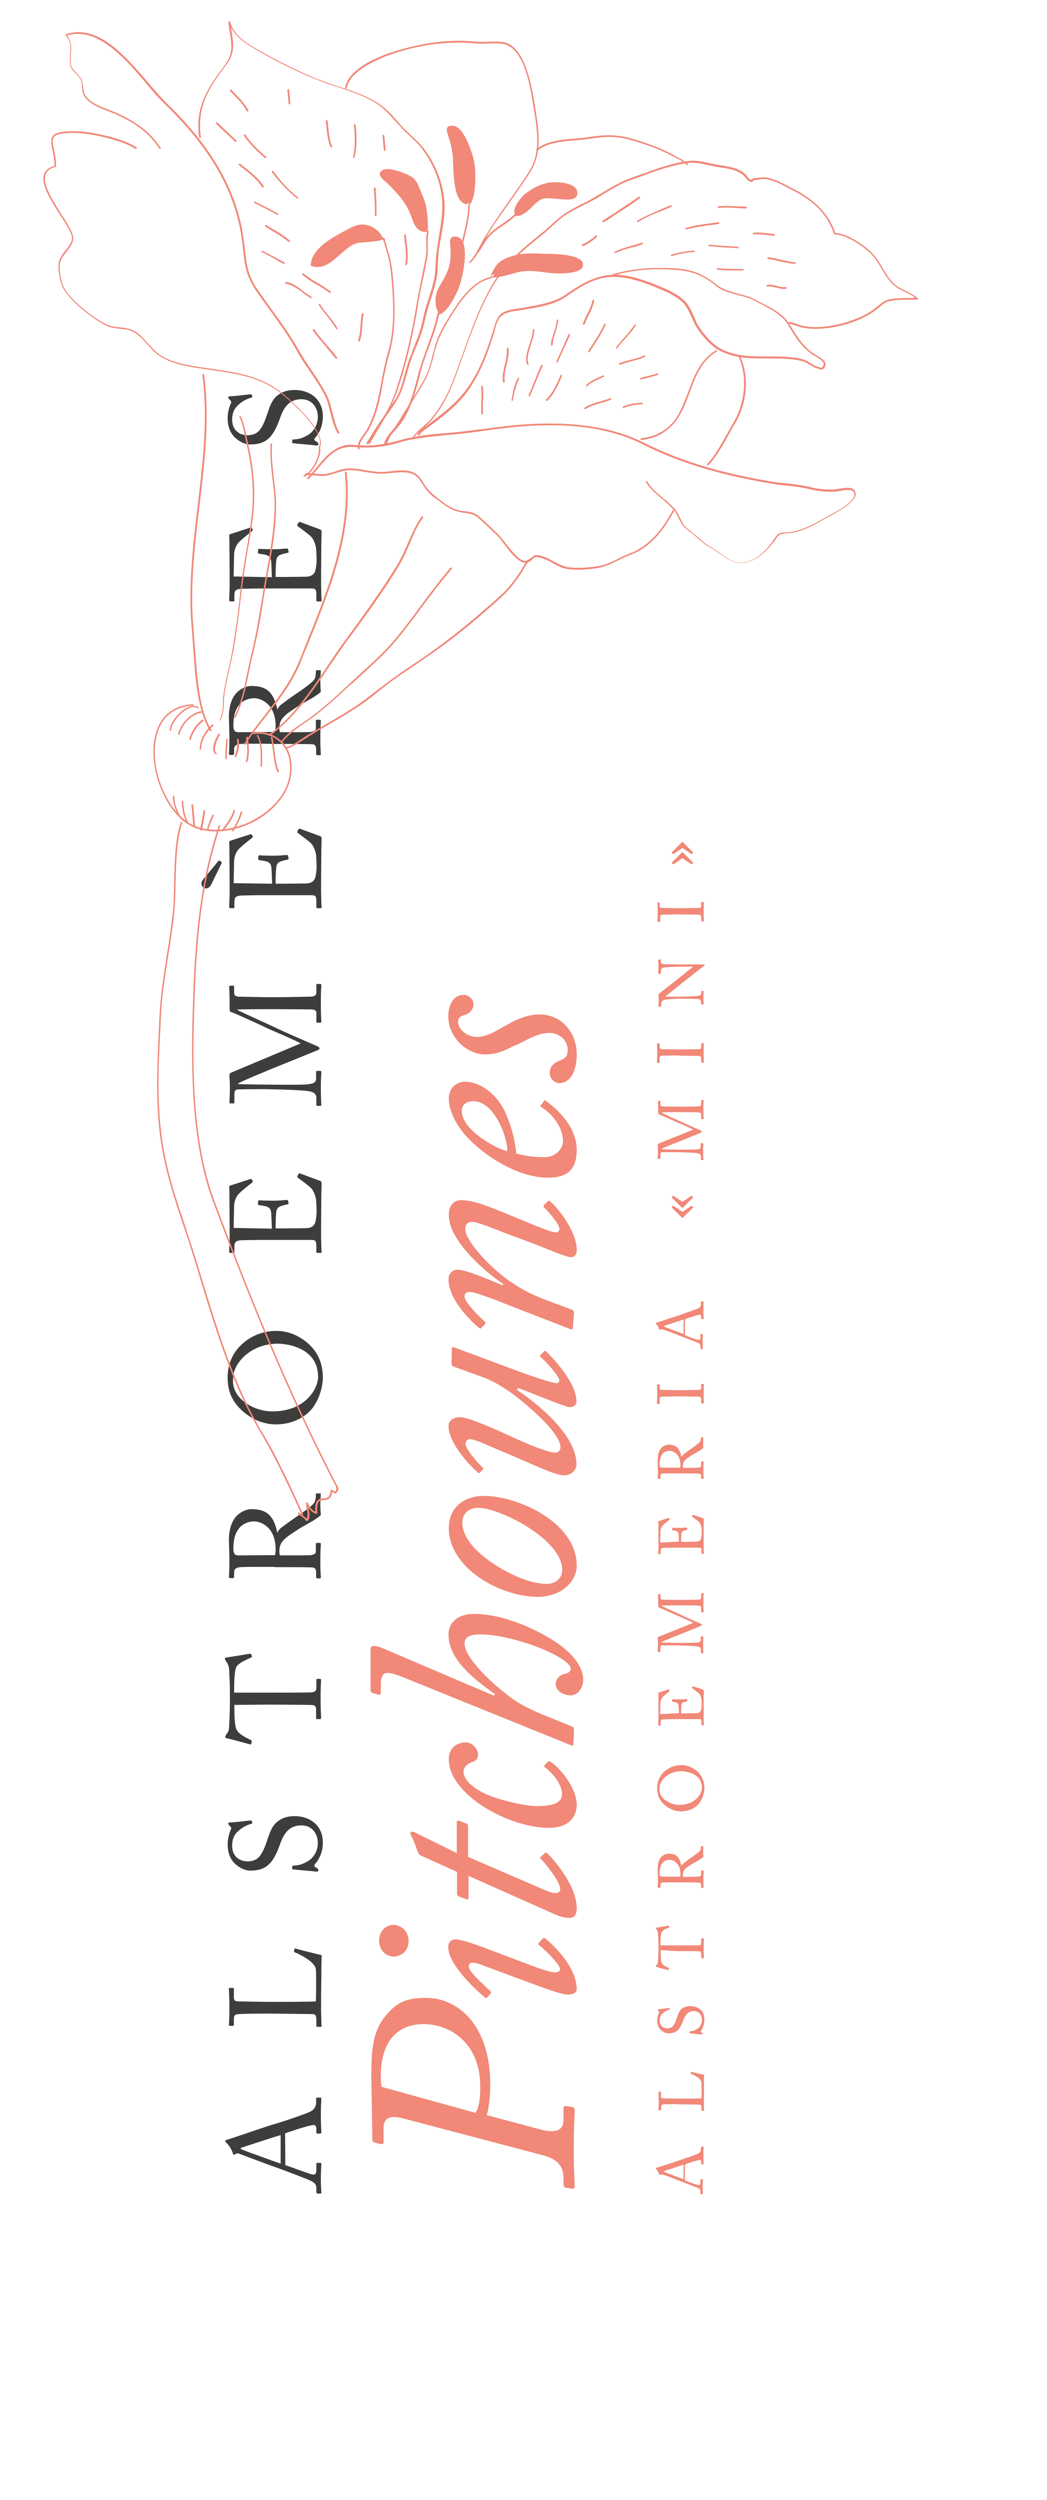 <?xml version="1.0" encoding="utf-8"?>
<!-- Generator: Adobe Illustrator 25.2.0, SVG Export Plug-In . SVG Version: 6.00 Build 0)  -->
<svg version="1.1" id="Calque_1" xmlns="http://www.w3.org/2000/svg" xmlns:xlink="http://www.w3.org/1999/xlink" x="0px" y="0px"
	 width="419px" height="1000px" viewBox="0 0 419 1000" style="enable-background:new 0 0 419 1000;" xml:space="preserve">
<style type="text/css">
	.st0{fill:#3D3D3C;}
	.st1{fill:#F18878;}
	.st2{clip-path:url(#SVGID_2_);}
</style>
<g>
	<path class="st0" d="M112.3,865.5c-1.3-0.4-14.5-5.2-15.2-5.5c-0.4-0.2-0.8-0.4-0.8-0.6c0-0.2,0.4-0.3,0.8-0.4
		c0.8-0.3,13.7-4.5,15.2-4.9 M114.1,853.4c2.1-0.8,8.6-2.9,10.5-3.2c1.4-0.4,2,0.1,2,1.5v1.3c0,0.3,0.1,0.5,0.4,0.5h1.1
		c0.3,0,0.5-0.2,0.5-0.4c0-1.1-0.2-2.9-0.2-7.3c0-4.2,0.2-5.2,0.2-6.2c0-0.4-0.1-0.5-0.4-0.5h-1.3c-0.2,0-0.4,0.1-0.4,0.4v1.7
		c0,1.3-0.7,2.7-2.3,3.5c-1.5,0.8-11.1,4.1-15.1,5.2c-3.3,1-14.8,5-18.1,6c-0.6,0.2-0.9,0.3-0.9,0.6l0.5,0.7
		c0.8,0.6,2.3,2.9,2.6,4.3c0.1,0.4,0.3,0.5,0.5,0.5l0.7-0.4c0.6-0.4,1.2-0.1,1.7,0.1c1.4,0.5,12.4,4.7,13.5,5
		c4.3,1.5,13.8,5.2,14.6,5.6c1.6,0.8,2.4,1.4,2.4,3v1.8l0.4,0.4h1.2c0.3,0,0.4-0.1,0.4-0.4c0-0.8-0.2-1.9-0.2-5.6
		c0-3,0.2-5.1,0.2-5.9c0-0.3-0.1-0.4-0.5-0.4h-1.1c-0.3,0-0.4,0.2-0.4,0.5v2.5c0,1.1-0.4,1.7-1.1,1.7c-0.3,0-0.8-0.1-1.1-0.2
		c-1-0.3-8.9-3.1-10.2-3.6L114.1,853.4L114.1,853.4z"/>
</g>
<g>
	<path class="st0" d="M108.2,805.5c3.1,0,16,0.2,17,0.2c0.7,0,1.4,0.3,1.4,2.2v2.5c0,0.3,0.1,0.4,0.4,0.4h1.3c0.3,0,0.4-0.1,0.4-0.4
		c0-0.3-0.1-1-0.1-2s-0.1-2.6-0.1-4.6c0-2.8,0-7.9,0.1-12.4c0-4.6,0.1-8.6,0.1-9.3c-1.4-0.3-9.9-2.4-10.3-2.6
		c-0.3-0.1-0.4-0.1-0.5,0.1l-0.3,0.9l0.2,0.4c2,0.8,8.2,3.8,8.6,6.8c0.2,1.6,0.1,11.8,0,12.9c-2.1,0.2-13.3,0.2-14.2,0.2h-4.5
		c-3.6,0-11.4-0.2-12.1-0.2c-1.5,0-2-0.2-2-1.8v-3.1c0-0.4-0.2-0.5-0.4-0.5h-1.2c-0.3,0-0.4,0.1-0.4,0.5c0,0.5,0.2,2.7,0.2,7.6
		c0,4.3-0.2,6.2-0.2,6.7c0,0.3,0.1,0.4,0.4,0.4h1.1c0.3,0,0.5-0.1,0.5-0.4v-2.4c0-1.5,0.5-1.8,1.9-1.9c1-0.1,6.4-0.2,9.7-0.2"/>
</g>
<g>
	<path class="st0" d="M129.2,737c0-6.8-5.2-10.5-11.3-10.5c-3.4,0-5.4,1-7,2.3c-2.3,1.9-3.1,4.8-4.3,8.3c-0.5,1.5-1.6,4.4-3.1,5.9
		c-1.3,1.3-3,1.6-4.5,1.6c-2.7,0-6.1-1.6-6.1-6.3c0-2.5,0.8-4.3,2.2-5.6c2.2-2.1,4.3-2.8,5.7-3.2l0.2-0.3l-0.2-0.7l-0.4-0.3
		c-1.1,0.1-6.4,0.8-8.2,0.8c-0.5,0-0.9,0.2-0.9,0.4l0.3,0.7l0.7,0.7c0.3,0.3,0.3,0.5,0.1,1c-0.4,0.9-1.3,3.1-1.3,6.1
		c0,2.8,0.8,5.3,2.5,7.2c1.5,1.6,4,3.2,6.6,3.2c3.4,0,5.8-0.9,7.5-2.6c2.3-2.2,3.6-5.9,4.2-7.5c1.4-4.1,3.4-8,8.7-8
		c4.7,0,6.6,3.9,6.6,7c0,2.9-1.4,5.7-3.8,7.2c-2.7,1.7-4.4,1.8-6,1.9c-0.3,0-0.4,0.1-0.4,0.3l-0.1,0.8c0,0.2,0,0.3,0.3,0.4
		c1.5,0.2,8.1,0.7,9.3,0.9c0.6,0.1,0.9-0.2,0.9-0.5c0-0.4-0.1-0.7-0.7-1c-0.5-0.3-0.9-0.5-0.9-0.9c0-0.3,0.2-0.6,0.7-1.1
		C128.1,743,129.2,740.6,129.2,737"/>
</g>
<g>
	<path class="st0" d="M107,681.9c1,0,16.8,0,18.3,0.2c0.7,0.1,1.2,0.7,1.2,1.7v3.5c0,0.3,0.2,0.4,0.5,0.4h1c0.3,0,0.5-0.1,0.5-0.5
		c0-0.8-0.2-2.9-0.2-7.9c0-5,0.2-6.7,0.2-7.2c0-0.5-0.2-0.5-0.4-0.5h-1c-0.4,0-0.5,0.1-0.5,0.5v3.2c0,1.2-0.8,1.6-2.1,1.7
		c-0.9,0.1-15.3,0.1-16.1,0.1H93.7v-1.4c0-2.6,0.1-7.4,0.9-8.9c0.9-1.7,4.8-3.2,5.8-3.7c0.4-0.2,0.4-0.2,0.4-0.4l-0.2-0.9l-0.4-0.3
		c-2.3,0.4-8.6,1.4-9.3,1.5c-0.7,0.1-0.9,0.2-0.9,0.5l0.2,0.7l0.7,1c0.5,0.9,0.7,1.5,0.8,2.7c0.1,2.6,0.3,4.8,0.3,10.4v2.5
		c0,4.8-0.2,7-0.3,9.8c-0.1,1.5-0.2,2-0.9,2.9l-0.5,0.7l-0.2,0.7c0,0.2,0.2,0.4,0.9,0.5c0.6,0.1,7.2,1.9,9.1,2.4
		c0.3,0.1,0.4-0.1,0.4-0.2l0.3-1l-0.3-0.5c-1.6-0.8-5.2-2.3-6-4.6c-0.7-2-0.7-6.5-0.7-8.2v-1.3"/>
</g>
<g>
	<path class="st0" d="M95.4,622.2c-0.9,0-1.4-0.3-1.6-0.7c-0.3-0.5-0.4-1.1-0.4-1.7c0-4.3,0.8-6.6,2.4-8.6c1.2-1.5,3.5-2.6,5.9-2.6
		c2.2,0,8.6,1.8,8.6,11.2c0,1-0.1,1.5-0.2,2.3 M110,626.9c4.9,0,9.8,0,14.8,0.1c1.4,0,1.7,0.9,1.7,2v2.1l0.4,0.3h1.1
		c0.3,0,0.4,0,0.4-0.4c0-0.6-0.2-1.7-0.2-6.5c0-4.9,0.2-6.2,0.2-6.7c0-0.5-0.1-0.6-0.5-0.6h-1.1c-0.3,0-0.4,0.1-0.4,0.4v3.2
		c0,0.8-1,1.1-2,1.3c-0.8,0.1-6.6,0.1-9.6,0.1H112c-0.2-0.8-0.2-1.2-0.2-1.7c0-3,1.4-4.3,3-5.6c0.8-0.7,4.5-3.1,4.8-3.3
		c0.4-0.3,5.3-3,5.9-3.4c0.7-0.5,2.5-1.6,2.9-2.2c-0.1-0.8-0.2-2.7-0.2-4.2c0-2.3,0.2-3.6,0.2-4s-0.2-0.4-0.5-0.4h-1.1
		c-0.2,0-0.4,0.1-0.4,0.4c0,1.4-0.1,2.7-0.9,3.7c-0.8,1-5.4,4.3-5.9,4.6c-0.7,0.4-5.9,4.1-6.6,4.7c-0.6,0.4-1.5,1.1-2,2.4H111
		c-1.4-6.6-3.9-9.5-10.4-9.5c-1.9,0-4.2,1-5.9,2.7c-1.9,2-3.1,5.3-3.1,9.6c0,1,0.2,5.7,0.2,8.6c0,4.4-0.2,5.9-0.2,6.4l0.4,0.3h1.3
		l0.4-0.3v-2.1c0-1.3,0.9-1.9,2.6-2c1.5-0.1,4.8-0.1,8.6-0.1h5V626.9z"/>
</g>
<g>
	<path class="st0" d="M127.3,550.8c0,4.4-4.8,13.8-18.3,13.8c-4.3,0-9.4-1.7-12.7-5.1c-3.7-3.9-3-7.4-3-8.2c0-5.7,6.7-13.8,18-13.8
		C115.7,537.6,127.3,539.5,127.3,550.8 M129.2,551.1c0-7.1-3.1-11.7-7.3-14.8c-3.6-2.7-7.5-3.9-11.3-3.9c-7.1,0-12.2,3.3-15.4,7
		c-3.4,4.1-4.1,8.3-4.1,11.6c0,4.4,1,9.4,6.6,14c4.8,4,9.7,4.8,12.8,4.8c7.5,0,13.1-3.9,15.3-7.6
		C128.4,558.2,129.2,553.7,129.2,551.1"/>
</g>
<g>
	<path class="st0" d="M93.5,491.2l0.2-9.2c0.1-1.4,0.7-2.9,1.4-3.9c0.8-1.2,5.7-5,5.9-5.1l0.2-0.4l-0.4-0.8l-0.5-0.2
		c-0.5,0.2-7.6,2.5-8.3,2.7l-0.3,0.4c0,0.3,0.1,1.2,0.1,2.1c0,5.1,0.1,10.2,0.1,15.3v2.3c0,3.4-0.2,5.2-0.2,6.4l0.3,0.4h1.4
		c0.3,0,0.4-0.2,0.4-0.4v-1.9c0-1.9,0.4-2.4,2-2.7c0.5-0.1,6.9-0.2,11.2-0.2h17.3c1.9,0,2.3,0.2,2.3,2.6v2.1c0,0.4,0.1,0.5,0.3,0.5
		h1.4c0.3,0,0.4-0.2,0.4-0.5c0-0.5-0.1-1.1-0.1-2.2c0-1-0.1-2.5-0.1-4.4c0-8.1,0.1-13,0.1-16.2c0.1-3.1,0.1-4.2,0.1-4.5
		c0-0.7-0.3-1-0.8-1.1l-7.6-2.8c-0.4-0.2-0.6-0.2-0.8,0.1l-0.5,0.9c-0.2,0.3,0.1,0.5,0.3,0.7c1.1,0.8,4.9,3.6,5.4,4.3
		c1.1,1.3,1.7,3.6,1.8,4.5c0.1,1,0.2,3.7,0.2,4.6c0,1.3-0.2,2.8-0.4,3.8c-0.3,1.6-1.3,2.9-4,2.9c-1,0-6.1,0.1-8.8,0.1h-3.2
		c0-0.9,0-4.4,0.3-6.8c0.2-1.3,1-1.9,2-2.2c0.6-0.2,1.7-0.5,2.4-0.6c0.4-0.1,0.5-0.2,0.5-0.4l-0.2-1.1l-0.4-0.3
		c-1,0.1-3.5,0.3-5.3,0.3c-0.8,0-5,0-5.9-0.2l-0.4,0.3l-0.1,1.3l0.4,0.4c1,0.1,2,0.3,2.6,0.4c1.6,0.5,2,0.9,2.3,2.4
		c0.1,0.7,0.3,6.2,0.3,6.6"/>
</g>
<g>
	<path class="st0" d="M92.7,429c-0.7,0.3-0.9,0.6-0.9,1.3c0,0.7,0.2,2,0.2,4.4c0,4.4-0.2,5.8-0.2,6.3c0,0.3,0.2,0.4,0.3,0.4h1.3
		c0.2,0,0.4-0.1,0.4-0.4v-3.1c0-2.1,0.8-2.1,1.9-2.1c1.5-0.1,9.3-0.1,10-0.1c1,0,14.2,0.2,17.8,0.8c1.7,0.3,3.1,0.8,3.1,2.8v2.8
		l0.3,0.3h1.2c0.4,0,0.5-0.1,0.5-0.5c0-0.5-0.2-2.3-0.2-6.7c0-4.3,0.2-5.7,0.2-6.3c0-0.4-0.2-0.5-0.4-0.5h-1.3
		c-0.2,0-0.4,0.1-0.4,0.4v2.6c0,1.6-0.9,2.1-3.8,2.4c-1.8,0.2-12.7,0.1-13.3,0.1c-0.7,0-13.7-0.1-14.3-0.3
		c0.7-0.8,12.2-5.4,14.5-6.4c0.7-0.3,16.9-6.8,17.3-7c0.5-0.2,1-0.5,1-0.8c0-0.4-0.8-0.9-1.2-1c-0.5-0.2-13.6-5.9-14.3-6.3
		c-0.5-0.3-16.7-7.6-17.4-8.1v-0.1c0.5-0.2,9.7-0.2,13-0.2h3.3c3.8,0,12.8,0.1,13.4,0.1c1.5,0.1,1.9,0.6,1.9,1.4v3.5
		c0,0.4,0.1,0.4,0.4,0.4h1.1c0.3,0,0.5-0.1,0.5-0.4c0-0.7-0.2-2.7-0.2-7.4c0-5.7,0.2-6.6,0.2-7.2c0-0.4-0.2-0.5-0.5-0.5H127
		c-0.2,0-0.4,0.1-0.4,0.4v3c0,1.3-0.9,1.7-2.8,1.7c-1,0-9.4,0.2-12,0.2h-3.6c-3.4,0-10.8-0.2-12.4-0.2c-1.1,0-2.1-0.2-2.1-1.7v-2.3
		c0-0.4-0.2-0.4-0.5-0.4h-1.1l-0.4,0.3c0,0.6,0.2,2.3,0.2,9.2c0,0.5,0.1,1,0.7,1.1c1,0.2,13.1,5.8,13.9,6.2c0.7,0.4,13,5.6,13.8,6.3
		"/>
</g>
<g>
	<path class="st0" d="M88,344.3h-0.5l-5.9,7.1c-0.7,0.9-1,1.4-1,2.1c0,1,0.9,1.9,1.8,1.9c0.8,0,1.5-0.5,2.1-1.5l4.2-8.6v-0.4
		 M93.5,353.3l0.2-9.2c0.1-1.4,0.7-2.9,1.4-3.9c0.8-1.2,5.7-5,5.9-5.1l0.2-0.4l-0.4-0.8l-0.5-0.2c-0.5,0.2-7.6,2.4-8.3,2.7l-0.3,0.4
		c0,0.3,0.1,1.2,0.1,2.1c0,5.1,0.1,10.2,0.1,15.3v2.3c0,3.4-0.2,5.2-0.2,6.4l0.3,0.4h1.4c0.3,0,0.4-0.2,0.4-0.4v-1.9
		c0-1.9,0.4-2.4,2-2.7c0.5-0.1,6.9-0.2,11.2-0.2h17.3c1.9,0,2.3,0.2,2.3,2.6v2.1c0,0.4,0.1,0.5,0.3,0.5h1.4c0.3,0,0.4-0.2,0.4-0.5
		c0-0.5-0.1-1.1-0.1-2.2c0-1-0.1-2.5-0.1-4.4c0-8.1,0.1-13,0.1-16.2c0.1-3.1,0.1-4.3,0.1-4.5c0-0.7-0.3-1-0.8-1.1l-7.6-2.8
		c-0.4-0.2-0.6-0.2-0.8,0.1l-0.5,0.9c-0.2,0.3,0.1,0.5,0.3,0.7c1.1,0.8,4.9,3.6,5.4,4.3c1.1,1.3,1.7,3.6,1.8,4.5
		c0.1,1,0.2,3.7,0.2,4.6c0,1.3-0.2,2.8-0.4,3.8c-0.3,1.6-1.3,2.9-4,2.9c-1,0-6.1,0.1-8.8,0.1h-3.2c0-0.9,0-4.4,0.3-6.8
		c0.2-1.3,1-1.9,2-2.2c0.6-0.2,1.7-0.5,2.4-0.6c0.4-0.1,0.5-0.2,0.5-0.4l-0.2-1.1L115,342c-1,0.1-3.5,0.3-5.3,0.3
		c-0.8,0-5,0-5.9-0.2l-0.4,0.3l-0.1,1.3l0.4,0.4c1,0.1,2,0.3,2.6,0.4c1.6,0.5,2,0.9,2.3,2.4c0.1,0.7,0.3,6.2,0.3,6.6L93.5,353.3
		L93.5,353.3z"/>
</g>
<g>
	<path class="st0" d="M95.4,292.9c-0.9,0-1.4-0.3-1.6-0.7c-0.3-0.5-0.4-1.1-0.4-1.7c0-4.3,0.8-6.6,2.4-8.6c1.2-1.5,3.5-2.6,5.9-2.6
		c2.2,0,8.6,1.8,8.6,11.2c0,1-0.1,1.5-0.2,2.3 M110,297.6c4.9,0,9.8,0,14.8,0.1c1.4,0,1.7,0.9,1.7,2v2.1l0.4,0.3h1.1
		c0.3,0,0.4,0,0.4-0.4c0-0.6-0.2-1.7-0.2-6.5c0-4.9,0.2-6.2,0.2-6.7c0-0.5-0.1-0.6-0.5-0.6h-1.1c-0.3,0-0.4,0.1-0.4,0.4v3.2
		c0,0.8-1,1.1-2,1.3c-0.8,0.1-6.6,0.1-9.6,0.1H112c-0.2-0.8-0.2-1.2-0.2-1.7c0-2.9,1.4-4.2,3-5.6c0.8-0.7,4.5-3.1,4.8-3.3
		c0.4-0.3,5.3-3,5.9-3.4c0.7-0.5,2.5-1.6,2.9-2.2c-0.1-0.8-0.2-2.7-0.2-4.2c0-2.3,0.2-3.6,0.2-4c0-0.4-0.2-0.4-0.5-0.4h-1.1
		c-0.2,0-0.4,0.1-0.4,0.4c0,1.4-0.1,2.7-0.9,3.7c-0.8,1-5.4,4.3-5.9,4.6c-0.7,0.4-5.9,4.1-6.6,4.7c-0.6,0.4-1.5,1.1-2,2.4H111
		c-1.4-6.6-3.9-9.5-10.4-9.5c-1.9,0-4.2,1-5.9,2.7c-1.9,2-3.1,5.3-3.1,9.7c0,1,0.2,5.7,0.2,8.6c0,4.4-0.2,5.9-0.2,6.4L92,302h1.3
		l0.4-0.3v-2.1c0-1.3,0.9-1.9,2.6-2c1.5-0.1,4.8-0.1,8.6-0.1L110,297.6L110,297.6z"/>
</g>
<g>
	<path class="st0" d="M93.5,230.6l0.2-9.2c0.1-1.4,0.7-2.9,1.4-3.9c0.8-1.2,5.7-5,5.9-5.1l0.2-0.4l-0.4-0.8l-0.5-0.2
		c-0.5,0.2-7.6,2.5-8.3,2.7l-0.3,0.4c0,0.3,0.1,1.2,0.1,2.1c0,5.1,0.1,10.2,0.1,15.3v2.3c0,3.4-0.2,5.2-0.2,6.4l0.3,0.4h1.4
		c0.3,0,0.4-0.2,0.4-0.4v-1.9c0-1.9,0.4-2.4,2-2.7c0.5-0.1,6.9-0.2,11.2-0.2h17.3c1.9,0,2.3,0.2,2.3,2.6v2.1c0,0.4,0.1,0.5,0.3,0.5
		h1.4c0.3,0,0.4-0.2,0.4-0.5c0-0.5-0.1-1.1-0.1-2.2c0-1-0.1-2.5-0.1-4.4c0-8.1,0.1-13,0.1-16.2c0.1-3.1,0.1-4.2,0.1-4.5
		c0-0.7-0.3-1-0.8-1.1l-7.6-2.8c-0.4-0.2-0.6-0.2-0.8,0.1l-0.5,0.9c-0.2,0.3,0.1,0.5,0.3,0.7c1.1,0.8,4.9,3.6,5.4,4.3
		c1.1,1.3,1.7,3.6,1.8,4.5c0.1,1,0.2,3.7,0.2,4.6c0,1.3-0.2,2.8-0.4,3.8c-0.3,1.6-1.3,2.9-4,2.9c-1,0-6.1,0.1-8.8,0.1h-3.2
		c0-0.9,0-4.4,0.3-6.8c0.2-1.3,1-1.9,2-2.2c0.6-0.2,1.7-0.5,2.4-0.6c0.4-0.1,0.5-0.2,0.5-0.4l-0.2-1.1l-0.4-0.3
		c-1,0.1-3.5,0.3-5.3,0.3c-0.8,0-5,0-5.9-0.2l-0.4,0.3l-0.1,1.3l0.4,0.4c1,0.1,2,0.3,2.6,0.4c1.6,0.5,2,0.9,2.3,2.4
		c0.1,0.7,0.3,6.2,0.3,6.6"/>
</g>
<g>
	<path class="st0" d="M129.2,166.5c0-6.8-5.2-10.5-11.3-10.5c-3.4,0-5.4,1-7,2.3c-2.3,1.9-3.1,4.8-4.3,8.3c-0.5,1.5-1.6,4.4-3.1,5.9
		c-1.3,1.3-3,1.6-4.5,1.6c-2.7,0-6.1-1.6-6.1-6.3c0-2.4,0.8-4.2,2.2-5.6c2.2-2.1,4.3-2.8,5.7-3.2l0.2-0.3l-0.2-0.7l-0.4-0.3
		c-1.1,0.1-6.4,0.8-8.2,0.8c-0.5,0-0.9,0.2-0.9,0.4l0.3,0.7l0.7,0.7c0.3,0.3,0.3,0.5,0.1,1c-0.4,0.9-1.3,3.1-1.3,6.1
		c0,2.8,0.8,5.3,2.5,7.2c1.5,1.6,4,3.2,6.6,3.2c3.4,0,5.8-0.9,7.5-2.6c2.3-2.2,3.6-5.9,4.2-7.5c1.4-4.1,3.4-8,8.7-8
		c4.7,0,6.6,3.9,6.6,7c0,2.9-1.4,5.7-3.8,7.2c-2.7,1.7-4.4,1.8-6,1.9c-0.3,0-0.4,0.1-0.4,0.3l-0.1,0.8c0,0.2,0,0.3,0.3,0.4
		c1.5,0.2,8.1,0.7,9.3,0.9c0.6,0.1,0.9-0.2,0.9-0.5c0-0.4-0.1-0.7-0.7-1c-0.5-0.3-0.9-0.5-0.9-0.9c0-0.3,0.2-0.6,0.7-1.1
		C128.1,172.7,129.2,170.1,129.2,166.5"/>
</g>
<g>
	<path class="st1" d="M273.5,871.7c-0.7-0.2-7.2-2.7-7.5-2.8l-0.4-0.3l0.4-0.2c0.4-0.1,6.8-2.2,7.6-2.5 M274.4,865.7
		c1-0.4,4.3-1.4,5.2-1.6c0.8-0.2,1,0.1,1,0.8v0.7l0.2,0.2h0.6l0.2-0.2c0-0.6-0.1-1.5-0.1-3.6s0.1-2.7,0.1-3l-0.2-0.3h-0.7l-0.2,0.2
		v0.9c0,0.7-0.3,1.3-1.1,1.7c-0.8,0.4-5.5,2-7.5,2.7c-1.6,0.5-7.4,2.5-9,2.9l-0.5,0.3l0.2,0.4c0.4,0.3,1.1,1.4,1.2,2.1l0.2,0.2
		l0.4-0.2h0.9c0.7,0.2,6.2,2.3,6.7,2.5c2.1,0.8,6.8,2.7,7.2,2.8c0.9,0.4,1.1,0.8,1.1,1.5v0.9l0.2,0.2h0.6l0.2-0.2
		c0-0.4-0.1-1-0.1-2.8c0-1.5,0.1-2.6,0.1-2.9l-0.2-0.2h-0.6l-0.2,0.3v1.2c0,0.6-0.2,0.9-0.6,0.9l-0.6-0.1c-0.6-0.1-4.5-1.5-5-1.8
		v-6.2H274.4z"/>
</g>
<g>
	<path class="st1" d="M271.5,841.8c1.5,0,8,0.1,8.5,0.1c0.4,0,0.7,0.2,0.7,1.1v1.2l0.2,0.2h0.7l0.2-0.2c0-0.2,0-0.5-0.1-1
		c0-0.6,0-1.2,0-2.3c0-1.4,0-3.9,0-6.2c0-2.3,0-4.3,0.1-4.7c-0.7-0.2-4.9-1.1-5.1-1.2l-0.2,0.1l-0.2,0.4l0.1,0.2
		c1,0.4,4.1,1.9,4.3,3.4c0.1,0.8,0.1,5.9,0,6.5c-1,0.1-6.6,0.1-7,0.1h-2.2c-1.8,0-5.7-0.1-6-0.1c-0.8,0-1-0.1-1-0.9v-1.5l-0.2-0.3
		h-0.6l-0.2,0.2c0,0.2,0.1,1.3,0.1,3.8c0,2.1-0.1,3-0.1,3.3l0.2,0.2h0.6l0.3-0.2v-1.2c0-0.8,0.3-0.9,1-1c0.5,0,3.1-0.1,4.8-0.1"/>
</g>
<g>
	<path class="st1" d="M281.9,807.7c0-3.4-2.6-5.2-5.6-5.2c-1.7,0-2.7,0.5-3.5,1.1c-1.1,1-1.5,2.4-2.1,4.1c-0.2,0.8-0.8,2.2-1.5,2.9
		c-0.7,0.7-1.5,0.8-2.2,0.8c-1.3,0-3-0.9-3-3.1c0-1.2,0.4-2.1,1.1-2.8c1.1-1,2.1-1.4,2.9-1.6l0.1-0.2l-0.1-0.3l-0.2-0.1
		c-0.6,0-3.1,0.4-4.1,0.4l-0.5,0.2l0.2,0.4l0.3,0.4v0.5c-0.2,0.5-0.7,1.5-0.7,3c0,1.4,0.4,2.7,1.2,3.6c0.8,0.8,2,1.6,3.3,1.6
		c1.7,0,2.9-0.5,3.7-1.2c1.1-1.1,1.8-2.9,2.1-3.7c0.8-2.1,1.7-4,4.4-4c2.3,0,3.2,2,3.2,3.5c0,1.4-0.7,2.9-1.9,3.6
		c-1.3,0.9-2.2,0.9-2.9,1l-0.2,0.2v0.4l0.2,0.2c0.8,0.1,4,0.4,4.7,0.5l0.4-0.2l-0.3-0.5l-0.5-0.4c0-0.1,0.1-0.3,0.3-0.6
		C281.4,810.9,281.9,809.5,281.9,807.7"/>
</g>
<g>
	<path class="st1" d="M270.9,780.5c0.5,0,8.4,0,9.1,0.1c0.3,0,0.6,0.4,0.6,0.9v1.7l0.3,0.2h0.5l0.3-0.2c0-0.4-0.1-1.4-0.1-3.9
		c0-2.5,0.1-3.3,0.1-3.6l-0.2-0.3h-0.6l-0.3,0.3v1.6c0,0.6-0.4,0.9-1,0.9c-0.5,0-7.6,0-8,0h-7.3v-0.8c0-1.2,0.1-3.7,0.5-4.5
		c0.4-0.9,2.4-1.6,2.9-1.8l0.2-0.2l-0.1-0.4l-0.2-0.2c-1.1,0.2-4.3,0.7-4.7,0.8s-0.4,0.1-0.4,0.2l0.1,0.3l0.3,0.5
		c0.3,0.5,0.4,0.8,0.4,1.3c0.1,1.2,0.2,2.4,0.2,5.1v1.2c0,2.4-0.1,3.5-0.2,4.8c0,0.8-0.1,1-0.5,1.4l-0.2,0.4l-0.1,0.3
		c0,0.1,0.1,0.2,0.4,0.3c0.3,0.1,3.6,1,4.5,1.2l0.2-0.1l0.1-0.5l-0.1-0.3c-0.9-0.4-2.7-1.1-2.9-2.3c-0.3-1-0.3-3.2-0.3-4.1v-0.7"/>
</g>
<g>
	<path class="st1" d="M265.1,750.7c-0.4,0-0.7-0.1-0.9-0.3c-0.2-0.2-0.2-0.6-0.2-0.9c0-2.1,0.4-3.2,1.1-4.3c0.6-0.8,1.7-1.2,2.9-1.2
		c1,0,4.3,0.9,4.3,5.6c0,0.5,0,0.8-0.1,1.1 M272.3,753c2.5,0,4.8,0,7.4,0.1c0.7,0,0.9,0.5,0.9,1v1l0.2,0.1h0.6l0.2-0.2
		c0-0.3-0.1-0.9-0.1-3.2c0-2.5,0.1-3,0.1-3.3l-0.2-0.3h-0.6l-0.2,0.2v1.6c0,0.4-0.5,0.6-1,0.7c-0.4,0-3.2,0.1-4.8,0.1h-1.4
		c-0.1-0.4-0.1-0.6-0.1-0.9c0-1.5,0.7-2.1,1.5-2.8c0.4-0.3,2.2-1.5,2.4-1.6c0.2-0.1,2.7-1.5,2.9-1.7c0.4-0.2,1.2-0.8,1.4-1
		c0-0.4-0.1-1.3-0.1-2.1c0-1.1,0.1-1.8,0.1-2l-0.2-0.2h-0.6l-0.2,0.2c0,0.8-0.1,1.3-0.5,1.8c-0.4,0.5-2.7,2.1-2.9,2.3
		c-0.4,0.2-2.9,2-3.3,2.4c-0.3,0.2-0.8,0.6-1,1.1h-0.1c-0.8-3.3-1.9-4.8-5.1-4.8c-1,0-2.1,0.5-2.9,1.3c-1,1-1.5,2.7-1.5,4.8
		c0,0.5,0.1,2.9,0.1,4.3c0,2.2-0.1,2.9-0.1,3.1l0.2,0.2h0.7l0.2-0.2v-1c0-0.7,0.5-1,1.2-1c0.8,0,2.4,0,4.3,0L272.3,753L272.3,753z"
		/>
</g>
<g>
	<path class="st1" d="M280.9,715.2c0,2.2-2.4,6.8-9.1,6.8c-2.1,0-4.7-0.9-6.4-2.6c-1.8-1.9-1.5-3.7-1.5-4.1c0-2.9,3.3-6.8,8.9-6.8
		C275.2,708.7,280.9,709.6,280.9,715.2 M281.9,715.4c0-3.5-1.5-5.8-3.6-7.4c-1.8-1.3-3.7-1.9-5.6-1.9c-3.5,0-6.1,1.6-7.7,3.5
		c-1.7,2-2,4.1-2,5.7c0,2.2,0.5,4.7,3.2,6.9c2.4,2,4.8,2.4,6.4,2.4c3.7,0,6.6-2,7.6-3.8C281.4,718.9,281.9,716.7,281.9,715.4"/>
</g>
<g>
	<path class="st1" d="M264.2,685.7l0.1-4.6c0-0.7,0.4-1.4,0.7-2c0.4-0.6,2.9-2.5,2.9-2.6l0.1-0.2l-0.2-0.4l-0.2-0.1
		c-0.3,0.1-3.8,1.2-4.1,1.3l-0.1,0.2c0,0.1,0.1,0.6,0.1,1c0,2.6,0,5,0,7.6v1.1c0,1.7-0.1,2.6-0.1,3.1l0.1,0.2h0.7l0.2-0.2v-1
		c0-1,0.2-1.2,1-1.3c0.3,0,3.4-0.1,5.6-0.1h8.6c1,0,1.1,0.1,1.1,1.2v1l0.1,0.3h0.7l0.2-0.2c0-0.2,0-0.6-0.1-1.1c0-0.5,0-1.2,0-2.2
		c0-4,0-6.5,0-8s0.1-2.1,0.1-2.2c0-0.3-0.2-0.5-0.4-0.6l-3.8-1.3l-0.4,0.1l-0.2,0.4l0.2,0.3c0.6,0.4,2.5,1.8,2.7,2.1
		c0.6,0.7,0.9,1.8,0.9,2.2c0.1,0.6,0.1,1.8,0.1,2.3c0,0.7-0.1,1.4-0.2,1.9c-0.2,0.8-0.7,1.4-2,1.4c-0.5,0-3,0.1-4.4,0.1h-1.6
		c0-0.4,0-2.2,0.1-3.4c0.1-0.7,0.5-1,1-1.1c0.3-0.1,0.9-0.2,1.2-0.3l0.2-0.2l-0.1-0.6l-0.2-0.2c-0.6,0.1-1.8,0.2-2.7,0.2
		c-0.4,0-2.5,0-2.9-0.1l-0.2,0.2v0.7l0.2,0.2c0.5,0,1,0.1,1.2,0.2c0.8,0.2,1,0.5,1.1,1.1c0.1,0.3,0.2,3,0.2,3.2"/>
</g>
<g>
	<path class="st1" d="M263.7,654.7c-0.4,0.1-0.5,0.3-0.5,0.7c0,0.3,0.1,1,0.1,2.2c0,2.2-0.1,2.9-0.1,3.1l0.2,0.2h0.7l0.2-0.2v-1.5
		c0-1,0.4-1,1-1c0.8,0,4.7,0,4.9,0c0.5,0,7,0.1,8.8,0.4c0.9,0.2,1.5,0.4,1.5,1.3v1.3l0.2,0.2h0.6l0.2-0.2c0-0.2-0.1-1.1-0.1-3.3
		c0-2.1,0.1-2.9,0.1-3.1l-0.2-0.2h-0.7l-0.2,0.2v1.2c0,0.9-0.4,1-1.9,1.1c-0.9,0.1-6.3,0.1-6.7,0.1c-0.3,0-6.8-0.1-7.1-0.2
		c0.3-0.4,6.1-2.7,7.2-3.1c0.3-0.1,8.5-3.4,8.6-3.5l0.5-0.4l-0.6-0.5c-0.2-0.1-6.7-2.9-7-3.1c-0.3-0.1-8.4-3.8-8.6-4v-0.1
		c0.2-0.1,4.8-0.1,6.5-0.1h1.6c1.9,0,6.4,0,6.7,0.1c0.8,0.1,1,0.3,1,0.8v1.7l0.2,0.2h0.6l0.2-0.2c0-0.4-0.1-1.3-0.1-3.7
		c0-2.9,0.1-3.3,0.1-3.6l-0.2-0.2h-0.6l-0.2,0.2v1.5c0,0.7-0.4,0.9-1.4,0.9c-0.5,0-4.7,0.1-6,0.1h-1.8c-1.7,0-5.4-0.1-6.1-0.1
		c-0.6,0-1-0.1-1-0.9v-1.1l-0.2-0.2h-0.6l-0.2,0.2c0,0.3,0.1,1.1,0.1,4.6l0.3,0.6c0.5,0.1,6.6,2.9,6.9,3s6.5,2.8,6.8,3.1"/>
</g>
<g>
	<path class="st1" d="M264.2,617.1l0.1-4.6c0-0.7,0.4-1.4,0.7-2c0.4-0.6,2.9-2.5,2.9-2.6l0.1-0.2l-0.2-0.4l-0.2-0.1
		c-0.3,0.1-3.8,1.2-4.1,1.3l-0.1,0.2c0,0.1,0.1,0.6,0.1,1c0,2.6,0,5,0,7.6v1.1c0,1.7-0.1,2.6-0.1,3.1l0.1,0.2h0.7l0.2-0.2v-1
		c0-1,0.2-1.2,1-1.3c0.3,0,3.4-0.1,5.6-0.1h8.6c1,0,1.1,0.1,1.1,1.2v1l0.1,0.3h0.7l0.2-0.2c0-0.2,0-0.6-0.1-1.1c0-0.5,0-1.2,0-2.2
		c0-4,0-6.5,0-8s0.1-2.1,0.1-2.2c0-0.3-0.2-0.5-0.4-0.6l-3.8-1.3l-0.4,0.1l-0.2,0.4l0.2,0.3c0.6,0.4,2.5,1.8,2.7,2.1
		c0.6,0.7,0.9,1.8,0.9,2.2c0.1,0.6,0.1,1.8,0.1,2.3c0,0.7-0.1,1.4-0.2,1.9c-0.2,0.8-0.7,1.4-2,1.4c-0.5,0-3,0.1-4.4,0.1h-1.6
		c0-0.4,0-2.2,0.1-3.4c0.1-0.7,0.5-1,1-1.1c0.3-0.1,0.9-0.2,1.2-0.3l0.2-0.2l-0.1-0.6l-0.2-0.2c-0.6,0.1-1.8,0.2-2.7,0.2
		c-0.4,0-2.5,0-2.9-0.1l-0.2,0.2v0.7l0.2,0.2c0.5,0,1,0.1,1.2,0.2c0.8,0.2,1,0.5,1.1,1.1c0.1,0.3,0.2,3,0.2,3.2"/>
</g>
<g>
	<path class="st1" d="M265.1,587.1c-0.4,0-0.7-0.1-0.9-0.3c-0.2-0.2-0.2-0.6-0.2-0.9c0-2.1,0.4-3.2,1.1-4.3c0.6-0.8,1.7-1.2,2.9-1.2
		c1,0,4.3,0.9,4.3,5.6c0,0.5,0,0.8-0.1,1.1 M272.3,589.4c2.5,0,4.8,0,7.4,0.1c0.7,0,0.9,0.5,0.9,1v1l0.2,0.1h0.6l0.2-0.2
		c0-0.3-0.1-0.9-0.1-3.2c0-2.5,0.1-3,0.1-3.3l-0.2-0.3h-0.6l-0.2,0.2v1.6c0,0.4-0.5,0.6-1,0.7c-0.4,0-3.2,0.1-4.8,0.1h-1.4
		c-0.1-0.4-0.1-0.6-0.1-0.9c0-1.5,0.7-2.1,1.5-2.8c0.4-0.3,2.2-1.5,2.4-1.6c0.2-0.1,2.7-1.5,2.9-1.7c0.4-0.2,1.2-0.8,1.4-1
		c0-0.4-0.1-1.3-0.1-2.1c0-1.1,0.1-1.8,0.1-2l-0.2-0.2h-0.6l-0.2,0.2c0,0.8-0.1,1.3-0.5,1.8c-0.4,0.5-2.7,2.1-2.9,2.3
		c-0.4,0.2-2.9,2-3.3,2.4c-0.3,0.2-0.8,0.6-1,1.1h-0.1c-0.8-3.3-1.9-4.8-5.1-4.8c-1,0-2.1,0.5-2.9,1.3c-1,1-1.5,2.7-1.5,4.8
		c0,0.5,0.1,2.9,0.1,4.3c0,2.2-0.1,2.9-0.1,3.1l0.2,0.2h0.7l0.2-0.2v-1c0-0.7,0.5-1,1.2-1c0.8,0,2.4,0,4.3,0L272.3,589.4
		L272.3,589.4z"/>
</g>
<g>
	<path class="st1" d="M272.5,558.6c1.3,0,6.9,0.1,7.3,0.1c0.7,0.1,0.8,0.7,0.8,1.1v1.4l0.2,0.2h0.7l0.2-0.2c0-0.3-0.1-1.4-0.1-3.8
		c0-2.2,0.1-3.2,0.1-3.6l-0.2-0.2h-0.7l-0.2,0.2v1c0,0.9-0.1,1.2-1,1.2l-6.5,0.1h-2c-0.3,0-6-0.1-6.3-0.1c-0.5,0-0.8-0.4-0.8-0.9
		V554l-0.2-0.2h-0.7l-0.2,0.2c0,0.4,0.1,1.1,0.1,3.4c0,2.4-0.1,3.7-0.1,4l0.2,0.2h0.7l0.2-0.2v-1.5c0-1,0.3-1.2,0.9-1.2
		c0.4,0,5-0.1,5.6-0.1"/>
</g>
<g>
	<path class="st1" d="M273.5,533.6c-0.7-0.2-7.2-2.7-7.5-2.8l-0.4-0.3l0.4-0.2c0.4-0.1,6.8-2.2,7.6-2.5 M274.4,527.6
		c1-0.4,4.3-1.4,5.2-1.6c0.8-0.2,1,0.1,1,0.8v0.7l0.2,0.2h0.6l0.2-0.2c0-0.6-0.1-1.5-0.1-3.6s0.1-2.7,0.1-3l-0.2-0.3h-0.7l-0.2,0.2
		v0.9c0,0.7-0.3,1.3-1.1,1.7c-0.8,0.4-5.5,2-7.5,2.7c-1.6,0.5-7.4,2.5-9,2.9l-0.5,0.3l0.2,0.4c0.4,0.3,1.1,1.4,1.2,2.1l0.2,0.2
		l0.4-0.2h0.9c0.7,0.2,6.2,2.3,6.7,2.5c2.1,0.8,6.8,2.7,7.2,2.8c0.9,0.4,1.1,0.8,1.1,1.5v0.9l0.2,0.2h0.6l0.2-0.2
		c0-0.4-0.1-1-0.1-2.8c0-1.5,0.1-2.6,0.1-2.9l-0.2-0.2h-0.6l-0.2,0.3v1.2c0,0.6-0.2,0.9-0.6,0.9l-0.6-0.1c-0.6-0.1-4.5-1.5-5-1.8
		v-6.2H274.4z"/>
</g>
<g>
	<path class="st1" d="M272.9,483.1l0.2,0.1l0.2-0.1l4-4l0.1-0.2l-0.1-0.1l-0.4-0.4l-0.1-0.1l-0.2,0.1l-3.5,2.4l-3.5-2.4l-0.2-0.1
		l-0.1,0.1l-0.4,0.4l-0.1,0.1l0.1,0.2 M272.9,487.1l0.2,0.1l0.2-0.1l4-4l0.1-0.2l-0.1-0.1l-0.4-0.4l-0.1-0.1l-0.2,0.1l-3.5,2.4
		l-3.5-2.4l-0.2-0.1l-0.1,0.1l-0.4,0.4l-0.1,0.1l0.1,0.2L272.9,487.1z"/>
</g>
<g>
	<path class="st1" d="M263.7,457.4c-0.4,0.1-0.5,0.3-0.5,0.7c0,0.3,0.1,1,0.1,2.2c0,2.2-0.1,2.9-0.1,3.1l0.2,0.2h0.7l0.2-0.2v-1.5
		c0-1,0.4-1,1-1c0.8,0,4.7,0,4.9,0c0.5,0,7,0.1,8.8,0.4c0.9,0.2,1.5,0.4,1.5,1.3v1.3l0.2,0.2h0.6l0.2-0.2c0-0.2-0.1-1.1-0.1-3.3
		c0-2.1,0.1-2.9,0.1-3.1l-0.2-0.2h-0.7l-0.2,0.2v1.2c0,0.9-0.4,1-1.9,1.1c-0.9,0.1-6.3,0.1-6.7,0.1c-0.3,0-6.8-0.1-7.1-0.2
		c0.3-0.4,6.1-2.7,7.2-3.1c0.3-0.1,8.5-3.4,8.6-3.5l0.5-0.4l-0.6-0.5c-0.2-0.1-6.7-2.9-7-3.1c-0.3-0.1-8.4-3.8-8.6-4v-0.1
		c0.2-0.1,4.8-0.1,6.5-0.1h1.6c1.9,0,6.4,0,6.7,0.1c0.8,0.1,1,0.3,1,0.8v1.7l0.2,0.2h0.6l0.2-0.2c0-0.4-0.1-1.3-0.1-3.7
		c0-2.9,0.1-3.3,0.1-3.6l-0.2-0.2h-0.6l-0.2,0.2v1.5c0,0.7-0.4,0.9-1.4,0.9c-0.5,0-4.7,0.1-6,0.1h-1.8c-1.7,0-5.4-0.1-6.1-0.1
		c-0.6,0-1-0.1-1-0.9v-1.1l-0.2-0.2h-0.6l-0.2,0.2c0,0.3,0.1,1.1,0.1,4.6l0.3,0.6c0.5,0.1,6.6,2.9,6.9,3s6.5,2.8,6.8,3.1"/>
</g>
<g>
	<path class="st1" d="M272.5,422.3c1.3,0,6.9,0.1,7.3,0.1c0.7,0.1,0.8,0.7,0.8,1.1v1.4l0.2,0.2h0.7l0.2-0.2c0-0.3-0.1-1.4-0.1-3.8
		c0-2.2,0.1-3.2,0.1-3.6l-0.2-0.2h-0.7l-0.2,0.2v1c0,0.9-0.1,1.2-1,1.2l-6.5,0.1h-2c-0.3,0-6-0.1-6.3-0.1c-0.5,0-0.8-0.4-0.8-0.9
		v-1.2l-0.2-0.2h-0.7l-0.2,0.2c0,0.4,0.1,1.1,0.1,3.4c0,2.4-0.1,3.7-0.1,4l0.2,0.2h0.7l0.2-0.2v-1.5c0-1,0.3-1.2,0.9-1.2
		c0.4,0,5-0.1,5.6-0.1"/>
</g>
<g>
	<path class="st1" d="M271,399.5c4.6,0,7.5,0.1,8,0.1c1.2,0.1,1.5,0.4,1.5,1.1v0.9l0.2,0.2h0.7l0.2-0.1c0-0.3-0.1-2-0.1-2.6
		c0-0.7,0.1-2.2,0.1-2.5l-0.2-0.2h-0.6l-0.2,0.2v0.8c0,0.7-0.5,0.9-1.5,1c-0.5,0.1-4.7,0.3-7,0.3h-5.7v-0.2l6.4-5.1
		c0.2-0.2,2.5-2,4.8-3.8c2-1.6,3.9-3.1,4-3.1c0.1-0.1,0.4-0.3,0.4-0.6c0-0.1-0.3-0.1-0.6-0.1h-9.6c-1.7,0-4.2,0-5.9-0.1
		c-1-0.1-1.4-0.3-1.4-1v-0.7l-0.2-0.2h-0.7l-0.2,0.2c0,0.4,0.1,1,0.1,2.5c0,1.6-0.1,2.5-0.1,2.9l0.2,0.2h0.7l0.2-0.2v-0.9
		c0-0.8,0.4-1.2,1-1.4c0.5-0.2,2.9-0.3,4-0.3c1.2-0.1,2.6-0.1,4.8-0.1h3v0.1c-0.9,0.6-6.1,4.9-6.5,5.2c-0.4,0.3-6.8,5.2-6.9,5.4
		c-0.2,0.2-0.4,0.4-0.4,0.8c0,0.3,0.1,0.9,0.1,1.7c0,0.9,0,1.4-0.1,1.8c0,0.4,0,0.6,0,0.8l0.2,0.2h0.7l0.2-0.2v-1
		c0-1,0.9-1.7,2.4-1.7"/>
</g>
<g>
	<path class="st1" d="M272.5,365.8c1.3,0,6.9,0.1,7.3,0.1c0.7,0.1,0.8,0.7,0.8,1.1v1.4l0.2,0.2h0.7l0.2-0.2c0-0.3-0.1-1.4-0.1-3.8
		c0-2.2,0.1-3.2,0.1-3.6l-0.2-0.2h-0.7l-0.2,0.2v1c0,0.9-0.1,1.2-1,1.2l-6.5,0.1h-2c-0.3,0-6-0.1-6.3-0.1c-0.5,0-0.8-0.4-0.8-0.9
		v-1.2L264,361h-0.7l-0.2,0.2c0,0.4,0.1,1.1,0.1,3.4c0,2.4-0.1,3.7-0.1,4l0.2,0.2h0.7l0.2-0.2v-1.5c0-1,0.3-1.2,0.9-1.2
		c0.4,0,5-0.1,5.6-0.1"/>
</g>
<g>
	<path class="st1" d="M273.3,336.9l-0.2-0.1l-0.2,0.1l-4,4l-0.1,0.2l0.1,0.1l0.4,0.4l0.1,0.1l0.2-0.1l3.5-2.4l3.5,2.4l0.2,0.1
		l0.1-0.1l0.4-0.4l0.1-0.1l-0.1-0.2 M273.3,341l-0.2-0.1l-0.2,0.1l-4,4l-0.1,0.2l0.1,0.1l0.4,0.4l0.1,0.1l0.2-0.1l3.5-2.4l3.5,2.4
		l0.2,0.1l0.1-0.1l0.4-0.4l0.1-0.1l-0.1-0.2L273.3,341z"/>
</g>
<g>
	<path class="st1" d="M152.7,834.8c-0.3-0.9-0.3-3.3-0.3-4.7c0-8.2,2.9-20.4,17.2-20.4c10.1,0,22.6,7.1,22.6,25.2
		c0,4.9-0.6,8.3-1.9,10.3 M215.9,861.8c5.1,1.3,9.6,3,9.6,9.5v2.6c0,0.9,0.5,1.2,1.2,1.3l2.1,0.3c0.9,0.1,1.2-0.3,1.2-1
		c0-1.7-0.4-6-0.4-14.2c0-9.6,0.4-14.5,0.4-16c0-1-0.3-1.3-1-1.4l-2.3-0.4c-0.8-0.1-1.2,0.1-1.2,1v4.6c0,4.8-4.2,5-8.7,3.9l-22-5.9
		c0.6-1.8,1.4-6.8,1.4-12.2c0-24.3-13.4-34.7-25.6-34.7c-8.2,0-11.9,1.9-16.3,7.2c-4.8,5.8-5.7,12.4-5.7,23.8
		c0,2.6,0.4,23.9,0.4,25.2c0,1.2,0.1,1.4,1,1.7l2.3,0.6c0.6,0.1,1.2,0,1.2-0.6v-5.7c0-5.4,4.2-4.9,8.1-3.9L215.9,861.8z"/>
</g>
<g>
	<path class="st1" d="M163.5,776.4c0-4.9-4.2-6.4-6-6.4c-2.8,0-5.8,2.2-5.8,6.4c0,3.7,2.8,6.3,6,6.3
		C159,782.7,163.5,781.7,163.5,776.4 M230.8,795.8c0-10-11.6-19.6-12.5-20.3c-0.6-0.4-0.9-0.3-1.4,0.3l-0.9,1
		c-0.6,0.6-0.6,1-0.3,1.3c1,0.6,8,7.1,8.5,9.6c-0.3,1-1,1.3-2.1,1.3c-0.9,0-3.5-0.5-8-2.2l-18.3-6.9c-5.8-2.2-11.2-4.1-13.4-4.1
		c-2.1,0-3,1.4-3,2.9c-0.4,7.7,14.1,20,14.8,20.4c0.5,0.4,0.8,0.1,1-0.4l1-1c0.4-0.4,0.4-0.9-0.1-1.3c-1.9-1.9-8.5-7.6-8.5-9.6
		c0-1,0.5-1.7,1.5-1.7c1.4,0,3.9,1,7.1,2.2l9.4,3.5c13.5,5,19,7.1,21.8,7.1C229.8,797.8,230.7,796.9,230.8,795.8"/>
</g>
<g>
	<path class="st1" d="M222.3,765.9c1.8,0.8,3.9,1.3,5.6,1.3s2.9-0.9,2.9-3.9c0-9.3-10-20.4-11.9-22c-0.5-0.3-0.8-0.3-1,0.1l-1.4,1.3
		c-0.4,0.4-0.5,0.8,0,1c0.9,0.8,7.7,8.6,7.7,12.1c0,1-0.8,1.5-2.1,1.5s-4.4-1.3-7.7-2.8l-27.1-11.7v-12.3c0-0.5-0.3-1-0.6-1l-2.6-1
		c-1-0.4-1.3-0.1-1.3,0.5v12.3l-16.2-8c-1.7-0.9-2.4-0.6-2.4,0.1c0,0.5,0.4,1,0.8,1.8c0.5,1,1.7,4.1,2.1,5.4c0.4,1,0.6,1.3,1.8,1.9
		l14,6.3v8.6c0,0.8,0.3,1,0.9,1.3l2.7,1c0.8,0.3,1,0,1-0.8v-8.5"/>
</g>
<g>
	<path class="st1" d="M230.8,722.1c0-7.7-7.8-15.7-10.4-17.3c-0.8-0.5-1-0.3-1.3,0.1l-1.2,1.3c-0.3,0.4,0,0.8,0.5,1
		c1.7,1.3,6.5,5.9,6.5,10.5c0,2.2-1.2,4.8-10,4.8c-3.7,0-14.1-1.9-21.1-5.1c-5.4-2.7-8.3-5.8-8.3-8.7c0-1.9,1.8-3.3,3.1-3.7
		c1.8-0.5,2.7-1.5,2.7-3.1c0-2.2-2.2-4.9-5-4.9c-2.2,0-6.7,1.2-6.7,6.8c0,14,23.8,27.4,40.2,27.4
		C227.9,731.2,230.8,726.3,230.8,722.1"/>
</g>
<g>
	<path class="st1" d="M229.7,692.3c0-0.9-0.1-1.4-0.9-1.7l-12.3-5c-5.8-2.4-10.4-5-14-8c-4.1-3.2-16.6-13.9-16.6-20.2
		c0-3.3,3.7-3.6,6.7-3.6c5.8,0,14.9,2.2,21.8,4.8c6.2,2.3,14,6.3,14,8.9c0,1.3-1.3,1.9-2.4,2.1c-1.7,0.3-3.6,1.8-3.6,4.2
		c0,2.6,3.1,4.4,5.9,4.4c2.7,0,5.1-2.7,5.1-6.2c0-6.7-6.8-13.2-15.9-18.1c-7.8-4.2-18.1-8.3-27.9-8.3c-5.5,0-10.1,2.8-10.1,8.3
		c0,9.9,10.1,17.8,18.6,23.8l-0.5,0.6l-44.3-18.9c-1.8-0.8-3.1-1-3.6-1c-1,0-1.4,0.5-1.4,1.4v16.2c0,1,0.4,1,1,1.3l2.1,0.6
		c0.8,0.3,1-0.4,1-1v-3.7c0-2.3,1-4,2.4-4c1,0,2.3,0.1,5.9,1.5l68.2,27.6c0.3,0.1,0.6-0.1,0.6-0.9"/>
</g>
<g>
	<path class="st1" d="M225,628.1c0,2.9-2.3,5.5-6.2,5.5c-5.7,0-13-2.9-19.5-6.9c-9.8-6-14.3-12.4-14.3-17.5c0-4,3-6.2,6.7-6
		C199.7,603.2,225,615.6,225,628.1 M230.8,626.3c0-17.5-23.9-27.9-37.1-27.9c-8.2,0-14.1,4.8-14.1,12.9c0,16,20.6,27.5,35.7,27.5
		C224.4,638.7,230.8,632.9,230.8,626.3"/>
</g>
<g>
	<path class="st1" d="M180.7,545c0,0.9,0.1,1.4,0.9,1.7l11.6,4.2c3.6,1.3,6.8,3.2,10.3,5.5c5,3.5,20.8,16.2,20.8,22.6
		c0,1.2-0.8,2.1-2.1,2.1c-2.7,0-10.4-3.1-17.5-6.4c-10.7-4.9-17.8-7.8-20.8-7.8c-1.9,0-4.4,1-4.4,3.5c0,7.7,10.5,17.7,11.6,18.5
		c0.5,0.5,0.9,0.5,1,0.1l1-1c0.4-0.4,0.4-0.8,0-1c-1.4-1.2-6.8-7.2-6.8-9.4c0-1,0.6-1.9,1.7-1.9c2.2,0,7.8,2.8,15.3,5.9
		c11.2,4.7,18.6,8.5,22.5,8.6c2.9-0.1,4.9-2.1,4.9-4.5c0-11.9-16.3-24.7-23.8-29.7l0.4-0.8c4.1,1.5,19.1,7.7,20.6,7.7
		c1.4,0,2.8-0.6,2.8-2.3c0-8.3-11.6-19.5-12.1-19.9c-0.5-0.4-0.8-0.4-1,0l-1.2,1.2c-0.5,0.4-0.4,0.9,0,1c1.4,1,7.5,7.6,7.5,9.4
		c-0.4,0.9-0.4,1-1.4,1c-0.8,0-6.3-1.5-15.7-5l-25-9.3c-0.8-0.3-1,0-1,1"/>
</g>
<g>
	<path class="st1" d="M229.7,525.6c0-1.2-0.3-1.4-0.8-1.7l-8.1-3c-8.5-3.1-11.6-5-15-7.2c-8.6-5.3-19.6-17.2-19.6-21.9
		c0-2.2,1-3,2.8-3c2.7,0,12.6,4.4,17.3,6c10.4,3.7,19.9,8.1,22.1,8.1c1.8,0,2.4-1.3,2.4-2.9c0-8.1-8.6-17.8-10.5-19.3
		c-0.6-0.5-0.9-0.4-1.3,0.1l-1,0.9c-0.5,0.4-0.6,0.9-0.3,1.3c1.7,1.5,6.2,6.8,6.2,8.6c0,1-0.9,1.4-1.5,1.4c-1.9,0-8.6-2.9-16.6-6.2
		c-9.8-4-16-6.7-21.3-6.7c-3.1,0-4.9,2.4-4.9,6c0,10.7,16,23.8,21.8,27.5l-0.3,0.5c-2.8-1-14.2-6.2-18-6.2c-1.5,0-3.6,1-3.6,3.9
		c0,8.6,10,17.6,12.2,19.4c0.5,0.4,0.8,0.3,1.2-0.3l1-1c0.5-0.5,0.5-0.9,0.1-1.2c-2.3-2.1-8.1-7.8-8.1-10.1c0-1.3,0.9-1.8,2.1-1.8
		c2.1,0,10.7,3.3,18.1,6.3l22.2,8.6c0.9,0.3,1,0,1-1.3"/>
</g>
<g>
	<path class="st1" d="M184.8,444.4c0-2.7,2.2-3.9,4.6-3.9c8.9,0,14,15.8,13.6,20C198.7,459.6,184.8,452.1,184.8,444.4 M230.8,460
		c0-9.3-8-16.5-12.2-19.5c-0.4-0.5-0.8-0.5-1,0.1l-1,1.3c-0.5,0.5-0.3,0.9,0.1,1c4.1,2.6,8.6,7.8,8.6,13.7c0,2.3-2.2,6.3-7.6,6.3
		c-5.7,0-9.6-1-11.1-1.5c-0.4-4.5-1.7-10.9-4.9-17.5c-3.5-6.7-9.8-11.2-15.7-11.2c-2.9,0-6.4,2.2-6.4,6.8c0,5.8,4.2,12.3,8.1,16.2
		c8.6,8.7,21.3,15.4,31.4,15.4C227,471.2,230.8,467.8,230.8,460"/>
</g>
<g>
	<path class="st1" d="M230.8,421.7c0-8.3-5.7-15.9-15-15.9c-6.4,0-12.3,3.9-13.7,4.6c-1.7,0.8-6.7,4.4-11.2,4.4
		c-4.4,0-7.6-3.5-7.6-5.9s1.9-2.6,3.3-3.1c2.1-0.9,2.9-2.7,2.9-4.1c0-1.8-1.7-3.7-3.9-3.7c-4.7,0-6.2,4.9-6.2,8.6
		c0,8.6,7.7,15.2,14.7,15.2c5.5,0.1,9.8-2.7,11.8-3.5c3.9-1.5,8.7-5.1,14-5.1c4.2,0,7.3,3.2,7.3,6.7c0,3-1.3,3.6-3.3,4.4
		c-2.1,0.8-3.9,2.3-3.9,4.9c0,2.6,2.3,4.1,4,4.1C228.1,433.1,230.8,428.8,230.8,421.7"/>
</g>
<g>
	<path class="st1" d="M84.4,292.5c-0.1,0-0.2-0.1-0.3-0.1c-5.1-7.9-6-21.6-6.8-33.6c-0.2-2.7-0.4-5.2-0.6-7.6
		c-1.4-16.5,0.5-33,2.4-48.8c2-17.1,4.2-34.9,1.9-52.4c0-0.2,0.1-0.3,0.3-0.4c0.2,0,0.3,0.1,0.4,0.3c2.3,17.7,0.2,35.4-1.9,52.6
		c-1.9,15.9-3.8,32.2-2.4,48.7c0.2,2.4,0.4,4.9,0.6,7.6c0.9,12,1.7,25.6,6.7,33.3c0.1,0.2,0.1,0.4-0.1,0.4
		C84.5,292.5,84.4,292.5,84.4,292.5z"/>
</g>
<g>
	<path class="st1" d="M98,297.9c-0.1,0-0.1,0-0.2,0c-0.2-0.1-0.2-0.3-0.1-0.4c2.6-4.1,5.6-8,8.5-11.7c4.9-6.4,10.1-12.9,13.5-21.3
		c0.8-1.8,1.5-3.7,2.2-5.5c9.2-22.6,18.7-46.1,16.1-70c0-0.2,0.1-0.3,0.3-0.4c0.2,0,0.3,0.1,0.4,0.3c2.7,24.1-6.8,47.6-16.1,70.3
		c-0.8,1.8-1.5,3.7-2.2,5.5c-3.4,8.5-8.6,15-13.6,21.4c-2.9,3.7-5.9,7.5-8.5,11.6C98.2,297.9,98.1,297.9,98,297.9z"/>
</g>
<g>
	<g>
		<defs>
			
				<rect id="SVGID_1_" x="28" y="-7.4" transform="matrix(0.996 -8.715093e-02 8.715093e-02 0.996 -26.125 19.482)" width="364.1" height="632.6"/>
		</defs>
		<clipPath id="SVGID_2_">
			<use xlink:href="#SVGID_1_"  style="overflow:visible;"/>
		</clipPath>
		<g class="st2">
			<path class="st1" d="M127.9,178.9L127.9,178.9c-0.3-0.1-0.3-0.3-0.2-0.4c2.9-5.6-12.9-19.8-17.2-22.6c-7.8-5.2-16.3-6.5-25.4-7.8
				l-2-0.3c-8.4-1.2-14.4-2.1-19.8-5.8c-1.4-1-2.8-2.5-4.2-4.1c-1.9-2.1-3.8-4.2-5.9-5.2c-1.8-0.9-3.6-1-5.4-1.2
				c-1.7-0.2-3.4-0.4-5-1.1c-4.8-2.2-14.4-9.5-17.5-15c-1.3-2.5-2.2-7.4-1.8-10.2c0.3-2,1.5-3.6,2.8-5.1c1.1-1.4,2.3-2.9,2.5-4.5
				c0.3-1.9-2.2-5.7-4.8-9.7c-3.7-5.8-7.9-12.4-6.3-16.4c0.6-1.5,2-2.6,4.1-3.1c0-2.5-0.4-4.7-0.8-6.4c-0.5-2.5-0.9-4.4,0.2-5.7
				c1.2-1.4,4-1.9,9.6-1.8c6.8,0.2,19.6,3.3,23.8,6.5c0.1,0.1,0.2,0.3,0.1,0.5c-0.1,0.1-0.3,0.2-0.5,0.1c-4.1-3-16.6-6.2-23.4-6.4
				c-5.3-0.2-8.1,0.4-9.1,1.5c-1,1-0.6,2.8-0.1,5.1c0.4,1.8,0.9,4.2,0.8,6.7c0,0.1-0.1,0.3-0.2,0.3c-2.1,0.5-3.3,1.4-3.9,2.9
				c-1.5,3.7,2.6,10.2,6.2,15.9c2.8,4.3,5.1,8,4.8,10.2c-0.3,1.8-1.4,3.3-2.6,4.8c-1.1,1.4-2.4,2.9-2.7,4.8
				c-0.4,2.7,0.4,7.5,1.7,9.8c2.9,5.3,12.4,12.6,17.2,14.7c1.6,0.7,3.1,0.9,4.8,1c1.8,0.2,3.7,0.4,5.6,1.3c2.3,1,4.2,3.2,6.1,5.4
				c1.4,1.5,2.8,3,4.1,4c5.2,3.6,11.2,4.5,19.5,5.7l2,0.3c9.1,1.3,17.7,2.6,25.6,7.9c3.7,2.5,20.6,17,17.4,23.5
				C128.1,178.9,128,178.9,127.9,178.9z"/>
		</g>
	</g>
</g>
<g>
	<path class="st1" d="M135.4,173.5c-0.1,0-0.2-0.1-0.3-0.2c-1.4-2.4-2.1-5.1-2.8-7.8c-0.6-2.2-1-4.6-2-6.6
		c-1.7-3.7-4.2-7.3-6.6-10.8c-1.8-2.7-3.7-5.4-5.2-8.3c-3-5.4-6.7-10.4-10.1-15.2c-2-2.8-4.1-5.6-6.1-8.6c-3.9-5.8-4.4-10.2-5-16.2
		c-0.1-1.2-0.3-2.6-0.5-3.9c-2.5-19-12.6-36.8-31-54.4c-2.1-2.1-4.6-4.8-7-7.8c-8.8-10.4-19.8-23.2-32-19.5c2,2.6,1.8,4.9,1.6,7.5
		c-0.1,1.6-0.3,3.2,0.2,5c0.1,0.4,0.9,1.2,1.6,2.1c1,1,2.1,2.3,2.5,3.1c0.4,1,0.5,2,0.6,2.9c0.1,1.2,0.2,2.4,1,3.5
		c1.9,2.8,5.3,4.1,8.9,5.5c1.4,0.6,2.9,1,4.2,1.7c6.9,3.3,12.5,6.9,16.9,13.7c0.1,0.2,0.1,0.4-0.1,0.4c-0.2,0.1-0.4,0.1-0.4-0.1
		c-4.3-6.6-9.8-10.2-16.6-13.4c-1.3-0.7-2.8-1.1-4.1-1.7c-3.5-1.3-7.2-2.8-9.2-5.7c-0.9-1.3-1-2.6-1-3.8c-0.1-1-0.1-1.8-0.5-2.8
		c-0.4-0.9-1.4-2-2.3-2.9c-1-1.1-1.7-1.8-1.8-2.4c-0.5-1.9-0.4-3.6-0.2-5.2c0.2-2.7,0.4-4.8-1.8-7.4c-0.1-0.1-0.1-0.2-0.1-0.3
		s0.1-0.2,0.2-0.2c12.8-4.3,24,8.9,33.1,19.6c2.6,2.9,4.9,5.8,7,7.8c18.2,17.5,28.5,35.4,31,54.6c0.2,1.4,0.4,2.8,0.5,3.9
		c0.7,6.2,1.1,10.3,4.9,16c2,2.9,4.1,5.8,6.1,8.6c3.5,4.8,7.1,9.8,10.2,15.2c1.5,2.8,3.4,5.6,5.2,8.3c2.4,3.5,4.8,7.1,6.6,10.8
		c1,2.1,1.5,4.5,2.1,6.7c0.7,2.8,1.3,5.4,2.7,7.7c0.1,0.2,0,0.4-0.1,0.4C135.5,173.5,135.4,173.5,135.4,173.5z"/>
</g>
<g>
	<path class="st1" d="M121.8,190.7c-0.1,0-0.3-0.1-0.3-0.2c-0.1-0.2,0-0.4,0.2-0.4c2.9-1,6.6-7.9,5.8-10.9c0-0.2,0.1-0.4,0.2-0.4
		c0.2,0,0.4,0.1,0.4,0.2C128.9,182.3,125,189.6,121.8,190.7C121.8,190.7,121.8,190.7,121.8,190.7z"/>
</g>
<g>
	<path class="st1" d="M296.4,225.2c-0.4,0-0.8,0-1.1-0.1c-2.7-0.3-5.1-2.1-7.6-3.8c-1.2-0.9-2.4-1.7-3.5-2.3
		c-2.3-1.2-3.5-2.4-4.9-3.6c-0.6-0.5-1.1-1-1.8-1.6c-0.5-0.5-1-0.9-1.5-1.1c-1.2-1-2.3-1.7-3.2-3.2c-0.5-0.8-1-1.6-1.3-2.4
		c-0.6-1-1-2.2-1.7-2.9c-1.4-1.7-3.1-3.1-4.8-4.6c-2.4-2-4.8-4-6.5-6.7c-0.1-0.2,0-0.4,0.1-0.4c0.2-0.1,0.4,0,0.4,0.1
		c1.6,2.7,4,4.7,6.4,6.7c1.7,1.4,3.5,2.9,4.9,4.7c0.8,0.9,1.2,2,1.8,3.1c0.4,0.8,0.9,1.6,1.2,2.4c1,1.4,2,2.2,3.1,3
		c0.5,0.4,1,0.8,1.5,1.2c0.7,0.6,1.3,1.1,1.9,1.6c1.4,1.3,2.6,2.4,4.8,3.6c1.1,0.7,2.3,1.4,3.5,2.4c2.4,1.7,4.8,3.4,7.2,3.7
		c7,0.8,12.4-6.2,14.3-9.1c1.8-2.8,2.6-2.9,4.8-2.9c0.6,0,1.2-0.1,2.1-0.2c4.9-0.7,9.7-3.4,14-5.9l0.9-0.5c0.2-0.1,0.6-0.3,1-0.5
		c2.5-1.3,9-4.8,9.5-7.8c0.1-0.6-0.1-1.1-0.6-1.6c-0.9-0.9-3.9-0.4-5.8,0c-0.7,0.1-1.2,0.2-1.6,0.2c-4.1,0.2-7.8-0.5-10.8-1.2
		c-2.9-0.7-6-1-8.9-1.3c-2.1-0.2-4.3-0.5-6.5-0.9c-20.3-3.5-36.3-8.4-50.1-15.4c-13.2-6.7-29.7-9-50.6-7.2c-4.3,0.4-8.6,1-12.6,1.5
		c-3.9,0.6-7.9,1.1-11.8,1.5c-1.1,0.1-2.2,0.2-3.3,0.3c-6.9,0.7-13.6,1.2-20.2,3.2c-4.7,1.4-9.6,2-14.4,1.8c-0.6,0-1.1-0.1-1.7-0.1
		c-1.6-0.1-3.3-0.3-4.9,0.1c-4.7,1-7.5,4.5-10.5,8c-1.3,1.6-2.6,3.2-4.1,4.6c-0.1,0.1-0.3,0.1-0.5,0c-0.1-0.1-0.1-0.3,0-0.5
		c1.4-1.3,2.8-2.9,4.1-4.6c2.9-3.5,5.9-7.1,10.7-8.3c1.7-0.4,3.4-0.3,5.1-0.1c0.6,0,1.1,0.1,1.7,0.1c4.8,0.2,9.7-0.5,14.3-1.8
		c6.8-2,13.4-2.7,20.4-3.2c1.1-0.1,2.2-0.2,3.3-0.3c3.9-0.4,7.9-1,11.8-1.4c4.2-0.6,8.5-1.1,12.6-1.5c21-1.8,37.7,0.6,50.9,7.2
		c13.7,6.9,29.5,11.8,49.9,15.3c2.1,0.4,4.3,0.6,6.4,0.8c2.9,0.3,6,0.7,9,1.3c3,0.8,6.7,1.4,10.6,1.2c0.3,0,0.9-0.1,1.5-0.2
		c2.2-0.4,5.2-0.9,6.3,0.2c0.6,0.7,0.9,1.3,0.8,2.2c-0.5,3.1-7,6.7-9.8,8.2c-0.4,0.2-0.7,0.4-1,0.5l-0.9,0.5
		c-4.3,2.5-9.1,5.3-14.2,6c-0.9,0.1-1.5,0.2-2.1,0.2c-2.1,0.2-2.7,0.2-4.3,2.8C308.2,218.6,303.2,225.2,296.4,225.2z"/>
</g>
<g>
	<path class="st1" d="M231.3,227.9c-1.4,0-2.8-0.1-3.9-0.2c-2.4-0.3-4.4-1.4-6.3-2.5c-1.3-0.8-2.8-1.4-4.2-1.9
		c-2.5-0.8-2.9-0.5-3.6,0.2c-0.5,0.5-1,1-2.2,1.4c-2.9,1.2-6.7-3.6-9.6-7.6c-1-1.3-1.8-2.4-2.5-3c-1.3-1.3-2.8-2.7-4.2-4
		c-1-0.9-1.9-1.8-2.9-2.7c-2-1.9-3.6-2.1-5.7-2.4c-1.1-0.1-2.4-0.3-3.8-0.8c-2.6-0.8-4.7-2.5-6.7-4c-0.6-0.5-1.1-0.9-1.7-1.2
		c-2.6-1.9-3.5-3.4-4.9-5.5c-0.4-0.6-0.8-1.1-1.2-1.8c-2.5-3.6-6.9-3.1-11.3-2.7c-1.6,0.2-3.2,0.3-4.7,0.3c-1.9-0.1-3.8-0.4-5.7-0.7
		c-2.3-0.4-4.7-0.8-6.8-0.7c-1.7,0.1-3.2,0.6-4.9,1.1s-3.5,1.2-5.5,1.2c0,0,0,0-0.1,0c-0.6,0-1.7-0.1-3-0.2
		c-1.2-0.1-2.9-0.2-3.3-0.2c-0.1,0.1-0.3,0-0.4-0.1c-0.1-0.1-0.1-0.3,0-0.4c0.1-0.3,0.1-0.3,3.8,0c1.2,0.1,2.5,0.2,2.9,0.2
		c1.9,0,3.6-0.6,5.3-1.1c1.6-0.6,3.3-1.1,5.1-1.2c2.3-0.1,4.7,0.3,6.9,0.7c1.9,0.3,3.8,0.6,5.6,0.7c1.4,0,2.9-0.1,4.6-0.3
		c4.5-0.5,9.1-1,11.9,2.9c0.5,0.7,0.9,1.2,1.2,1.8c1.3,2.1,2.4,3.5,4.8,5.4c0.6,0.4,1.1,0.9,1.7,1.3c2,1.5,4,3.1,6.5,3.9
		c1.4,0.5,2.6,0.6,3.7,0.7c2.1,0.3,3.9,0.5,6.1,2.6c1,0.9,1.9,1.8,2.9,2.7c1.4,1.3,2.9,2.7,4.2,4c0.7,0.7,1.5,1.8,2.6,3.1
		c2.8,3.5,6.5,8.5,8.9,7.3c1-0.5,1.5-1,2-1.3c1-0.9,1.5-1.2,4.2-0.4c1.5,0.5,2.9,1.2,4.3,2c1.9,1,3.9,2.1,6.1,2.4
		c4.1,0.6,10.8,0,14.4-1c1.8-0.6,3.6-1.4,5.3-2.3c1.4-0.8,2.9-1.4,4.4-2c8.9-3.3,13.9-10.6,18-18.1c0.1-0.2,0.3-0.2,0.4-0.1
		c0.2,0.1,0.2,0.3,0.1,0.4c-4.1,7.5-9.1,15-18.2,18.3c-1.4,0.6-2.9,1.2-4.4,2c-1.8,0.9-3.6,1.8-5.4,2.4
		C239.4,227.4,235,227.9,231.3,227.9z"/>
</g>
<g>
	<path class="st1" d="M88.3,288.3c-0.1,0-0.1,0-0.2-0.1c-0.1-0.1-0.2-0.3-0.1-0.5c1-1.5,1.2-4.4,1.2-6.8c0-1.1,0.1-2.2,0.2-2.9
		c0.5-3.6,1.3-7.2,2.1-10.7c0.6-2.4,1.1-4.9,1.5-7.4c1.2-6.9,2.3-14.3,3-21.8c0.7-6.2,1.6-12.4,2.7-18.4c0.7-4.1,1.4-8.4,1.9-12.6
		c1.1-8.7,0.6-18.4-1.8-28.9c-0.2-0.9-0.4-1.8-0.6-2.8c-0.6-2.9-1.2-6.4-2.4-8.6c-0.1-0.2,0-0.4,0.1-0.4c0.2-0.1,0.4,0,0.4,0.1
		c1.2,2.3,1.9,5.7,2.5,8.7c0.2,1,0.4,1.9,0.6,2.8c2.4,10.5,2.9,20.2,1.8,29.1c-0.6,4.3-1.2,8.6-2,12.6c-1,6-2,12.2-2.7,18.3
		c-0.8,7.5-1.8,14.8-3,21.8c-0.5,2.5-1,4.9-1.6,7.4c-0.8,3.5-1.6,7.1-2.1,10.7c-0.1,0.9-0.2,1.8-0.2,2.9c-0.1,2.6-0.2,5.5-1.4,7.2
		C88.5,288.2,88.4,288.3,88.3,288.3z"/>
</g>
<g>
	<path class="st1" d="M94,287.1L94,287.1c-0.3-0.1-0.3-0.3-0.2-0.4c2.8-5.6,4-11.8,5.2-17.8c0.5-2.4,1-4.8,1.6-7.3
		c1.8-7.1,2.9-14.1,4.3-22.4c0.5-3.1,1-6.3,1.6-9.3c1.6-9.1,3.3-18.4,3.4-27.8c0-3.5-0.4-7.2-0.9-10.7c-0.5-4.6-1-9.2-0.7-13.8
		c0-0.2,0.2-0.3,0.3-0.3c0.2,0,0.3,0.2,0.3,0.3c-0.4,4.6,0.2,9.2,0.7,13.7c0.4,3.5,0.9,7.2,0.9,10.8c0,9.4-1.7,18.8-3.4,27.9
		c-0.6,3-1.1,6.2-1.6,9.3c-1.3,8.4-2.5,15.3-4.3,22.4c-0.6,2.4-1.1,4.8-1.6,7.3c-1.2,6-2.5,12.3-5.3,18
		C94.3,287.1,94.1,287.1,94,287.1z"/>
</g>
<g>
	<path class="st1" d="M107.8,294.4c-0.1,0-0.2,0-0.3-0.1c-0.1-0.1-0.1-0.3,0.1-0.5c9.8-6.9,17.1-18,24.2-28.5
		c2.2-3.3,4.3-6.4,6.5-9.4c1-1.3,1.9-2.6,2.9-3.9c6.2-8.6,12.5-17.3,18-26.4c1.5-2.6,2.8-5.4,4-8.3c1.6-3.6,3.2-7.4,5.5-10.6
		c0.1-0.1,0.3-0.2,0.5-0.1c0.1,0.1,0.2,0.3,0.1,0.5c-2.3,3.1-3.9,6.8-5.4,10.5c-1.2,2.9-2.5,5.7-4,8.3c-5.4,9.1-11.8,17.9-18,26.4
		c-1,1.3-1.9,2.6-2.9,3.9c-2.2,2.9-4.2,6.1-6.5,9.3c-7.1,10.6-14.5,21.7-24.4,28.7C107.9,294.4,107.9,294.4,107.8,294.4z"/>
</g>
<g>
	<path class="st1" d="M113,296.9c-0.1,0-0.1,0-0.2-0.1s-0.2-0.3-0.1-0.5c2.4-3,5.3-5.1,8.5-7.2c1-0.7,1.9-1.3,2.9-2
		c5.4-4,10.5-8.6,15.3-13.2l1.3-1.2c1.2-1.1,2.5-2.2,3.6-3.3c5.1-4.7,10.1-9.1,14.4-14.4c3.3-4,6.5-8.3,9.5-12.4
		c3.8-5.1,7.8-10.5,12.1-15.5c0.1-0.1,0.3-0.2,0.5,0c0.1,0.1,0.2,0.3,0,0.5c-4.3,4.9-8.2,10.3-12.1,15.4c-3,4.1-6.2,8.4-9.5,12.4
		c-4.4,5.4-9.3,9.8-14.4,14.5c-1.2,1.1-2.5,2.2-3.6,3.3l-1.4,1.1c-4.8,4.5-9.9,9.2-15.4,13.2c-1,0.7-1.9,1.3-2.9,2
		c-3,2.1-5.9,4.2-8.3,7.1C113.2,296.8,113.1,296.9,113,296.9z"/>
</g>
<g>
	<path class="st1" d="M114.6,299.4c-0.2,0-0.3-0.1-0.3-0.3s0.1-0.3,0.3-0.3c1.5-0.1,4.2-1.9,6.4-3.4c0.8-0.6,1.5-1,2.2-1.4
		c2.5-1.5,4.9-2.9,7.4-4.4c3.5-2,7.1-4.1,10.5-6.3c3.5-2.2,6.7-4.8,10-7.3c0.9-0.7,1.7-1.3,2.6-2c4.1-3.1,8.4-6.1,12.5-8.8
		c3-2,6.2-4.2,9.1-6.4c7.6-5.5,15.7-12.2,24.7-20.3c3.3-2.9,6.1-6.5,8.9-11c0.2-0.3,0.4-0.6,0.5-0.9c0.6-1.1,1.2-2.3,2.6-2.7
		c0.2-0.1,0.4,0,0.4,0.2c0.1,0.2,0,0.4-0.2,0.4c-1,0.3-1.6,1.3-2.2,2.4c-0.2,0.3-0.3,0.6-0.5,0.9c-2.9,4.7-5.7,8.2-9,11.2
		c-9,8.2-17.1,14.8-24.7,20.3c-3,2.2-6.2,4.3-9.2,6.4c-4.2,2.8-8.5,5.7-12.5,8.8c-0.9,0.7-1.7,1.3-2.5,2c-3.2,2.6-6.5,5.1-10,7.3
		c-3.4,2.2-7,4.3-10.5,6.3c-2.5,1.4-4.9,2.9-7.4,4.4c-0.6,0.4-1.3,0.9-2.1,1.4C119,297.5,116.3,299.3,114.6,299.4L114.6,299.4z"/>
</g>
<g>
	<path class="st1" d="M146.9,177.7c-0.1,0-0.2,0-0.2-0.1c-0.1-0.1-0.1-0.3,0-0.5c0.5-0.6,1.2-1.9,1.9-3c0.3-0.6,0.7-1.1,0.9-1.5
		c1.3-2.1,2.9-4.3,4.3-6.4s2.9-4.3,4.4-6.4c1.9-3,2.9-6.7,3.8-10.2c0.6-2.2,1.2-4.4,2-6.5c0.4-1,0.8-1.9,1.1-2.9
		c1.6-4,3.3-8.1,4.1-12.4c0.6-2.9,1.5-5.8,2.4-8.6c0.7-2.1,1.3-4.3,1.9-6.5c0.6-2.2,0.7-4.5,0.8-6.7c0.1-1.1,0.1-2.3,0.2-3.4
		c0.3-2.6,0.8-5.3,1.1-7.9c0.9-4.9,1.7-10,1.3-14.9c-0.6-7-3.3-13.9-7.8-20c-1.3-1.9-3.1-3.5-4.8-5.1c-1-1-2.1-1.9-3-2.9
		s-1.8-2-2.7-2.9c-2.7-3-5.1-5.9-8.9-8.1c-4.8-2.8-9.6-4.3-14.6-6c-2.7-0.9-5.4-1.7-8.2-2.9c-6.4-2.5-13.3-5.8-21.2-10.2l-0.5-0.3
		c-4.5-2.5-10.4-5.7-12.8-10.5c0.1,0.6,0.2,1.1,0.3,1.7c0.8,4.7,1.4,8.6-2.1,13.3c-7,9.2-11.9,16.7-10.2,29c0,0.2-0.1,0.3-0.3,0.4
		c-0.2,0-0.3-0.1-0.4-0.3C78,42.9,82.9,35.4,90,26c3.3-4.4,2.8-8.1,2-12.8c-0.2-1.3-0.5-2.8-0.6-4.3c0-0.2,0.1-0.3,0.3-0.4
		c0.2,0,0.3,0.1,0.4,0.2c1.4,6,8.5,9.8,13.5,12.5l0.5,0.3c7.9,4.4,14.8,7.6,21.1,10.2c2.8,1,5.5,2,8.2,2.9c5.1,1.6,10,3.2,14.8,6
		c3.9,2.3,6.5,5.1,9.1,8.2c0.9,1,1.7,2,2.7,2.9c1,1,2,2,3,2.9c1.7,1.6,3.5,3.3,4.9,5.2c4.6,6.2,7.2,13.2,7.9,20.2
		c0.5,4.9-0.5,10.1-1.3,15c-0.5,2.6-1,5.2-1.1,7.8c-0.1,1.1-0.2,2.3-0.2,3.4c-0.1,2.2-0.2,4.6-0.8,6.7c-0.6,2.2-1.2,4.4-1.9,6.5
		c-0.9,2.8-1.8,5.6-2.4,8.5c-0.9,4.3-2.5,8.5-4.2,12.4c-0.4,1-0.8,1.9-1.1,2.9c-0.8,2.1-1.4,4.3-2,6.4c-1,3.5-2,7.2-3.9,10.4
		c-1.3,2.2-2.9,4.4-4.4,6.5c-1.4,2.1-2.9,4.2-4.3,6.3c-0.3,0.4-0.6,1-0.9,1.5c-0.8,1.2-1.5,2.6-2,3.1
		C147.1,177.7,147,177.7,146.9,177.7z"/>
</g>
<g>
	<path class="st1" d="M165.6,175.2c-0.1,0-0.1,0-0.2-0.1c-0.2-0.1-0.2-0.3-0.1-0.4c1-1.4,2.4-2.7,3.8-3.9c1-1,2.2-1.8,3.1-2.9
		c5.8-6.8,8.4-13.4,11.6-22.5l0.9-2.4c3.5-10,6.7-19.3,12-28.6c4.9-8.6,12-14.7,20-21.1c1.3-1,2.6-2.2,3.8-3.3
		c2.1-1.9,4.4-3.9,6.8-5.4c1.7-1,3.5-1.9,5.2-2.8c1.2-0.6,2.6-1.2,3.9-2c1.6-1,3.2-1.9,4.8-2.8c3.8-2.3,7.3-4.4,11.9-6
		c1.3-0.5,2.7-1,4-1.4c5.9-2.2,12.1-4.4,18.3-5.2c2.9-0.4,5.5,0.2,8.2,0.8c1,0.2,1.8,0.4,2.9,0.6c0.8,0.2,1.6,0.3,2.4,0.4
		c2.9,0.5,6.4,1,8.7,2.9c0.8,0.6,1.1,1.1,1.5,1.6c0.6,0.7,0.9,1.1,1.7,1.2l0.7-0.6c0.1-0.1,0.2-0.1,0.2-0.1c0.7,0.1,1.3,0,2-0.1
		c1-0.1,1.9-0.3,3.1-0.1c3.1,0.6,6,2.1,8.7,3.5c0.7,0.4,1.3,0.7,1.9,1c8.8,4.5,14.1,9.9,16.9,17.7c4.8,0.2,11.3,4.8,14.3,7.6
		c1.9,1.8,3.3,4.2,4.7,6.5c1.4,2.4,2.8,4.7,4.7,6.4c1.2,1.1,2.9,1.9,4.5,2.7c1.6,0.8,3.3,1.6,4.8,2.9c0.1,0.1,0.1,0.2,0.1,0.3
		c0,0.1-0.2,0.2-0.3,0.2c-1.3,0.1-2.7,0.1-4,0.1c-2.5,0-4.9,0.1-7.2,0.6c-1.5,0.3-2.6,1.1-3.7,2.2c-0.3,0.2-0.6,0.5-0.9,0.7
		c-2.8,2.2-5.6,3.8-9.4,5.2c-5.5,2.1-14.3,3.9-21,2.4c-0.8-0.2-1.4-0.4-2.2-0.7c-1-0.3-1.9-0.6-2.8-0.8c-0.2,0-0.3-0.2-0.3-0.4
		s0.2-0.3,0.4-0.3c1,0.1,1.9,0.5,2.9,0.8c0.7,0.2,1.4,0.5,2.1,0.7c6.6,1.5,15.2-0.3,20.6-2.4c3.7-1.3,6.6-2.9,9.2-5.1
		c0.3-0.2,0.6-0.5,0.9-0.7c1.2-1,2.3-1.9,4-2.3c2.3-0.5,4.8-0.5,7.3-0.6c1,0,2.2,0,3.2-0.1c-1.2-1-2.6-1.6-4-2.3
		c-1.6-0.8-3.2-1.5-4.6-2.8c-2-1.7-3.4-4.2-4.8-6.5c-1.3-2.2-2.7-4.6-4.6-6.3c-3.2-3-9.7-7.4-14.1-7.4c-0.1,0-0.3-0.1-0.3-0.2
		c-2.8-7.8-7.7-13-16.6-17.5c-0.7-0.3-1.3-0.7-1.9-1c-2.7-1.4-5.5-2.9-8.6-3.4c-1.1-0.2-2-0.1-2.9,0.1c-0.7,0.1-1.2,0.2-2,0.2
		l-0.7,0.7c-0.1,0.1-0.2,0.1-0.3,0.1c-1.2-0.2-1.7-0.8-2.3-1.5c-0.4-0.5-0.8-1-1.4-1.5c-2.3-1.8-5.4-2.3-8.5-2.8
		c-0.9-0.1-1.6-0.3-2.5-0.4c-1-0.2-1.9-0.4-2.9-0.6c-2.6-0.6-5-1.1-8-0.8c-6.3,0.9-12.4,3-18.2,5.2c-1.3,0.5-2.7,1-4,1.4
		c-4.5,1.6-8,3.7-11.8,6c-1.5,1-3,1.9-4.8,2.8c-1.3,0.8-2.7,1.3-3.9,2c-1.7,0.9-3.5,1.7-5.2,2.8c-2.5,1.5-4.7,3.5-6.7,5.4
		c-1.2,1.1-2.5,2.3-3.8,3.3c-8,6.4-15,12.4-19.9,20.9c-5.2,9.2-8.5,18.5-12,28.5l-0.9,2.4c-3.2,9.2-5.8,15.8-11.7,22.7
		c-1,1-2.1,2-3.1,2.9c-1.4,1.2-2.9,2.4-3.7,3.7C165.8,175.1,165.7,175.2,165.6,175.2z"/>
</g>
<g>
	<path class="st1" d="M167.4,174.2L167.4,174.2c-0.3-0.1-0.3-0.3-0.3-0.4c0.7-1.5,2.2-2.6,3.6-3.5c0.4-0.3,0.9-0.6,1.1-0.9l0.2-0.1
		c4.6-3.5,8.9-6.7,12.6-11c6.4-7.3,9.7-16.6,12.4-24.8c0.2-0.6,0.3-1.1,0.5-1.7c0.6-2.3,1.3-4.8,3.1-6.3c1.9-1.4,4.7-1.8,7-2.1
		c0.7-0.1,1.4-0.2,2-0.3l0.9-0.2c5.1-0.9,11.5-2,15.7-4.9c5.2-3.7,11.5-7.6,18.1-8c7.6-2.4,15.6-3.2,25.3-2.7
		c7.1,0.4,11.7,2.2,16.9,6.4c2.8,2.2,5.7,2.9,8.9,3.8c2.5,0.6,4.9,1.2,7.3,2.6c1,0.6,1.9,1,2.9,1.5c4.2,2.2,8.1,4.3,10.5,8.3
		c2.7,4.5,5.1,8.4,9,11.2c0.3,0.2,0.7,0.4,1.1,0.7c1.5,0.9,3.7,2,4.1,3.5c0.2,0.6,0,1.1-0.3,1.7c-0.7,1-1.2,0.9-1.9,0.7
		c-0.2-0.1-0.4-0.1-0.7-0.2c-1-0.2-2.1-0.9-3.2-1.5c-1.1-0.7-2.3-1.3-3.3-1.6c-4.5-1-9.1-1-13.6-1c-6.4,0-13,0.1-19.2-3.1
		c-3.6-1.8-7.5-6.4-9.5-9.6c-0.7-1.2-1.2-2.5-1.8-3.7c-1-2.2-1.8-4.2-3.5-5.9c-2.4-2.5-6.1-4.2-9.7-5.7c-5.9-2.5-12.8-4.9-19.3-4.6
		l0,0c-6.5,0.3-12.6,4.2-17.8,7.9c-4.3,3-10.7,4.2-15.9,5l-0.9,0.2c-0.7,0.1-1.3,0.2-2.1,0.3c-2.4,0.3-5,0.7-6.7,2
		c-1.7,1.2-2.4,3.8-2.9,6c-0.2,0.7-0.3,1.2-0.5,1.8c-2.7,8.3-6.1,17.7-12.4,25.1c-3.7,4.3-8.3,7.8-12.7,11.1l-0.2,0.1
		c-0.4,0.3-0.8,0.6-1.2,0.9c-1.3,0.9-2.8,1.9-3.3,3.2C167.5,174.1,167.4,174.2,167.4,174.2z M309.1,142.6c3.9,0,7.9,0.1,11.8,1
		c1.1,0.3,2.4,1,3.5,1.7c1.1,0.7,2.2,1.3,3,1.5c0.3,0,0.5,0.1,0.7,0.2c0.7,0.2,0.8,0.2,1.2-0.4c0.3-0.4,0.4-0.9,0.3-1.2
		c-0.3-1.2-2.4-2.4-3.7-3.1c-0.5-0.3-1-0.5-1.2-0.8c-4.1-2.9-6.6-6.9-9.2-11.4c-2.3-3.9-6.2-5.9-10.2-8.1c-1-0.5-1.9-1-2.9-1.5
		c-2.3-1.3-4.8-1.9-7.1-2.5c-3.1-0.8-6.4-1.6-9.1-3.9c-5.1-4.1-9.6-5.8-16.5-6.2c-8.7-0.6-16.1,0.1-23,2c6,0.2,12.1,2.5,17.4,4.7
		c3.7,1.5,7.5,3.3,10,5.9c1.8,1.9,2.7,4,3.6,6.1c0.5,1.2,1,2.5,1.7,3.6c1.9,3.2,5.7,7.6,9.2,9.4c6.1,3.1,12.5,3,18.9,3
		C307.9,142.6,308.5,142.6,309.1,142.6z"/>
</g>
<g>
	<path class="st1" d="M283.2,186.2c-0.1,0-0.2,0-0.2-0.1c-0.1-0.1-0.1-0.3,0-0.5c2.9-2.9,5.6-7.8,8.1-12.3c0.9-1.5,1.6-2.9,2.4-4.2
		c4.8-8.1,5.6-18.7,2.1-26.4c-0.1-0.2,0-0.4,0.2-0.4c0.2-0.1,0.4,0,0.4,0.2c3.7,7.9,2.9,18.7-2.1,27c-0.8,1.2-1.5,2.7-2.4,4.2
		c-2.5,4.5-5.3,9.5-8.2,12.4C283.3,186.2,283.2,186.2,283.2,186.2z"/>
</g>
<g>
	<path class="st1" d="M256.6,176c-0.2,0-0.3-0.1-0.3-0.3s0.1-0.3,0.3-0.4c6.2-0.6,11.5-3.8,14.6-9c1.7-2.9,2.9-6.3,4.2-9.5
		c2.4-6.5,4.9-13.1,11.2-16.7c0.2-0.1,0.4,0,0.4,0.1c0.1,0.2,0,0.4-0.1,0.4c-6.1,3.5-8.6,10.1-10.9,16.4c-1.2,3.3-2.5,6.7-4.3,9.6
		C268.4,172.1,262.9,175.5,256.6,176L256.6,176z"/>
</g>
<g>
	<path class="st1" d="M188.2,105.2c-0.1,0-0.2,0-0.3-0.1s-0.1-0.3,0-0.5c1.7-1.3,3.1-4.3,4.5-6.8c0.6-1.1,1.1-2.3,1.7-3.1
		c2.9-4.8,6.3-9.6,9.5-14.2c2.8-3.9,5.7-8,8.3-12.2c4.7-7.5,3-17,1.6-25.5l-0.3-1.8c-1.1-6.8-3.2-19.4-9.9-22.8
		c-1.8-1-5.1-0.9-8.1-0.8c-1.7,0.1-3.3,0.1-4.6,0c-9.6-1-19.7,0-31,3.3c-3.2,1-19.5,6.2-20.8,14.5c0,0.2-0.2,0.3-0.4,0.3
		c-0.2,0-0.3-0.2-0.3-0.4c1.4-8.6,16.6-13.7,21.3-15c11.3-3.3,21.6-4.5,31.2-3.4c1.2,0.1,2.8,0.1,4.5,0c3-0.1,6.4-0.2,8.4,0.8
		c6.9,3.6,9.1,16.3,10.3,23.3l0.3,1.8c1.4,8.6,3.1,18.2-1.7,25.9c-2.6,4.2-5.5,8.2-8.3,12.2c-3.2,4.6-6.7,9.3-9.5,14.1
		c-0.6,1-1,2-1.6,3.1c-1.4,2.8-2.9,5.6-4.6,7C188.3,105.2,188.3,105.2,188.2,105.2z"/>
</g>
<g>
	<path class="st1" d="M275.3,66.3c-0.1,0-0.2-0.1-0.3-0.1c-1-1.3-3.5-2.6-5.4-3.5c-0.5-0.2-1-0.5-1.3-0.7
		c-4.8-2.5-10.1-4.3-14.2-5.5c-6.8-2.2-11.4-2-18-1c-1.6,0.3-3.4,0.4-5.4,0.6c-5.6,0.4-11.9,1-15.5,4.1c-0.1,0.1-0.3,0.1-0.5,0
		c-0.1-0.1-0.1-0.3,0-0.5c3.8-3.3,10.2-3.9,15.9-4.3c1.9-0.2,3.8-0.3,5.3-0.6c6.7-1,11.3-1.1,18.2,1c4.1,1.3,9.4,3,14.3,5.6
		c0.4,0.2,0.9,0.4,1.2,0.7c1.7,0.9,3.8,1.8,4.9,2.9v-0.1c0-0.2,0.1-0.4,0.2-0.4c0.2,0,0.4,0.1,0.4,0.2c0.1,0.2,0.1,0.5,0.1,0.8
		c0,0.1,0,0.3,0,0.4s-0.1,0.3-0.2,0.3C275.4,66.3,275.3,66.3,275.3,66.3z"/>
</g>
<g>
	<path class="st1" d="M143.6,179.8c-0.2,0-0.3-0.1-0.3-0.3c-0.5-2.1,1-4.2,2.5-6.1c0.6-0.8,1-1.4,1.3-2.1c3.2-5.9,4.4-12.5,5.6-18.9
		c0.7-3.7,1.4-7.5,2.5-11.2c2.8-9.4,2.3-19.2,1.6-28.4c-0.3-4-0.8-8.3-2-12c-0.2-0.5-0.3-1-0.5-1.6c-0.3-1.1-0.6-2.5-1-3.2
		c-0.2,0-0.4-0.2-0.4-0.7c0-0.1,0.1-0.3,0.2-0.3c0.1-0.1,0.3,0,0.4,0.1s0.2,0.2,0.2,0.3c0.2,0,0.3,0.1,0.4,0.3
		c0.1,0.1,0,0.3-0.1,0.4c0.4,0.9,0.7,2,0.9,3c0.2,0.6,0.3,1.2,0.5,1.6c1.2,3.8,1.7,8.1,2,12.2c0.7,9.3,1.1,19.1-1.6,28.6
		c-1,3.6-1.8,7.4-2.5,11.1c-1.1,6.5-2.4,13.1-5.6,19.1c-0.4,0.7-0.9,1.3-1.4,2.1c-1.2,1.7-2.8,3.7-2.4,5.6
		C144,179.6,143.8,179.7,143.6,179.8L143.6,179.8z"/>
</g>
<g>
	<path class="st1" d="M147.8,177.7c-0.1,0-0.1,0-0.2,0c-0.2-0.1-0.2-0.3-0.1-0.4c0.9-1.6,1.9-3.2,2.9-5c2.9-4.9,6.2-10.5,8-16
		c3.4-10.2,6.2-21.6,8.2-33.9c0.6-3.3,1.2-6.7,1.9-10.1c0.7-3.3,1.4-6.7,2-10.1c0.2-1.2,0.2-2.8,0.1-4.3c-0.1-1.9-0.1-3.9,0.4-5.4
		c0.1-0.2,0.2-0.3,0.4-0.2c0.2,0.1,0.3,0.2,0.2,0.4c-0.5,1.4-0.4,3.3-0.4,5.2c0,1.5,0.1,3-0.1,4.4c-0.6,3.4-1.2,6.7-2,10.1
		c-0.7,3.2-1.4,6.7-1.9,10c-2,12.4-4.8,23.8-8.2,34c-1.9,5.4-5.1,11.1-8.1,16.1c-1,1.8-2,3.4-2.9,5
		C148,177.6,147.9,177.7,147.8,177.7z"/>
</g>
<g>
	<path class="st1" d="M154,178L154,178c-0.2,0-0.3-0.2-0.3-0.4c0.4-2.2,2.3-4.4,4-6.2c0.8-0.8,1.4-1.5,1.9-2.2
		c4.1-5.4,6-12.7,7.7-19.2l0.2-0.9c1-3.4,2.2-6.8,3.4-10.1c1.6-4.5,3.3-9.1,4.2-13.8c0-0.2,0.2-0.3,0.4-0.3s0.3,0.2,0.3,0.4
		c-0.9,4.8-2.6,9.4-4.3,14c-1.2,3.2-2.5,6.7-3.3,10.1l-0.2,0.9c-1.7,6.5-3.7,13.9-7.8,19.4c-0.6,0.7-1.2,1.4-1.9,2.3
		c-1.7,1.8-3.5,3.9-3.9,5.9C154.2,177.9,154.1,178,154,178z"/>
</g>
<g>
	<path class="st1" d="M154.8,177.6C154.8,177.6,154.7,177.6,154.8,177.6c-0.2,0-0.4-0.2-0.3-0.4c0.5-2.1,2-4.2,3.4-6.2
		c0.7-1,1.3-1.9,1.9-2.8c1.4-2.4,2.9-4.8,4.3-7c1.8-2.9,3.6-5.9,5.3-8.8c1.9-3.2,2.8-6.5,3.6-9.9c0.4-1.4,0.8-2.9,1.2-4.5
		c1.3-4.3,3.5-8,6-12c2.6-4.2,5.7-8.9,10.1-12.3c1.5-1.1,3.1-2,5.1-2.7c1.5-0.5,4.1-1.2,4.3-0.8c0.1,0.3-0.2,0.5-0.4,0.5
		c-0.1,0.1-0.3,0-0.4-0.1c-0.9,0.2-2.8,0.7-3.4,1c-2,0.7-3.5,1.4-4.9,2.6c-4.3,3.3-7.4,8-10,12.2c-2.5,4-4.6,7.6-5.9,11.8
		c-0.5,1.5-0.9,2.9-1.2,4.4c-1,3.5-1.8,6.7-3.7,10.1c-1.7,2.9-3.6,6-5.3,8.8c-1.4,2.3-2.9,4.7-4.3,7c-0.6,1-1.2,1.8-1.9,2.9
		c-1.4,2-2.9,4-3.3,6C155.1,177.5,154.9,177.6,154.8,177.6z"/>
</g>
<g>
	<path class="st1" d="M184,103.6C183.9,103.6,183.9,103.6,184,103.6c-0.2,0-0.3-0.2-0.3-0.4c0.4-2.9,1-6,1.7-8.8
		c1-4.1,1.9-8.3,2-12.4c0-0.2,0.1-0.3,0.3-0.3l0,0c0.2,0,0.3,0.1,0.3,0.3c-0.1,4.3-1,8.5-2,12.5c-0.7,2.9-1.3,5.9-1.7,8.7
		C184.3,103.4,184.1,103.6,184,103.6z"/>
</g>
<g>
	<path class="st1" d="M191.3,101.1c-0.1,0-0.1,0-0.2-0.1c-0.1-0.1-0.2-0.3-0.1-0.5c0.7-0.9,1.2-1.8,1.7-2.7c0.7-1,1.3-2.2,2.2-3.2
		c1.8-2.1,4.1-3.7,6.3-5.2c1.8-1.2,3.6-2.5,5.1-4c0.1-0.1,0.3-0.1,0.5,0c0.1,0.1,0.1,0.3,0,0.5c-1.6,1.5-3.4,2.9-5.2,4.1
		c-2.2,1.5-4.5,3-6.2,5.1c-0.9,1-1.4,2.1-2.1,3.1c-0.6,1-1.1,1.9-1.8,2.8C191.5,101.1,191.4,101.1,191.3,101.1z"/>
</g>
<g>
	<path class="st1" d="M153.2,96c-0.1-2.4-3-4.8-5.1-5.6c-4-1.5-6.7,0.1-10,1.9c-4.8,2.6-13.8,7.2-13.7,14c7.4,3,12.4-7.4,18.4-9
		c1.2-0.4,11-0.7,10.1-1.7"/>
</g>
<g>
	<path class="st1" d="M171.3,92.7c-5.2,0.7-5.8-4.1-7.4-7.8c-1.9-4.5-5.2-7.9-8.6-11.3c-0.9-0.9-3.5-2.7-3.3-4.1
		c0.7-3.5,7.4-1.1,9.3-0.4c4,1.6,5.1,2.4,6.7,6.4c1,2.7,2.3,5.2,2.7,8.1c0.2,1,1.2,10.2-0.1,8.9"/>
</g>
<g>
	<path class="st1" d="M186.7,81.7c-6.1-0.9-5-15.9-5.6-20.1c-0.4-3.1-1-4.9-1.9-7.8c-0.8-2.4-0.5-3.9,2.5-3.4
		c4.4,0.7,8.2,12.7,8.4,16.8s0.5,12-2.5,15.3c-0.1-0.6,0.1-0.9,0.2-1.4"/>
</g>
<g>
	<path class="st1" d="M206.7,86.4c-2.8-1.9,1.7-7.5,3.3-8.7c3.3-2.7,7.4-4.7,11.7-4.8c2.8-0.1,10.1,0.5,9.3,5
		c-0.7,4-10.9,0.3-14.3,1.8s-6,7-10.3,6.7c-0.1-0.3,0-0.6-0.1-0.9"/>
</g>
<g>
	<path class="st1" d="M196.2,110.6c1.8-3.6,2.4-5.6,6.4-7.3c4.9-2.1,9.2-2.1,14.4-1.8c1.9,0.1,18.5-0.4,16.1,5.4
		c-1.1,2.7-9.9,2.6-12,2.4c-4.2-0.4-8.1-1.3-12.4-0.7c-3.7,0.7-7.2,2.2-11,2.4c-0.1-0.4-0.2-1-0.2-1.4"/>
</g>
<g>
	<path class="st1" d="M177.1,125.4c-2.5,0.3-2.7-3.1-2.8-4.9c-0.2-4.2,2.1-6.5,3.8-9.9c2-3.9,2.4-6.7,2.2-11.1c-0.1-1.8-1-5,1.9-4.9
		c7,0.3,2.6,18.1,1.2,21.1c-1.3,2.9-4.3,9.3-7.8,10.2c-0.1-0.3-0.2-0.6-0.1-0.9"/>
</g>
<g>
	<path class="st1" d="M192.9,165.8c-0.2,0-0.3-0.1-0.3-0.3c-0.1-1.6,0-3.2,0-4.8c0.1-2,0.2-4-0.1-6c0-0.2,0.1-0.3,0.3-0.4
		c0.2,0,0.3,0.1,0.4,0.3c0.3,2,0.2,4.1,0.1,6.1c-0.1,1.5-0.1,3.2,0,4.8C193.2,165.6,193.1,165.8,192.9,165.8L192.9,165.8z"/>
</g>
<g>
	<path class="st1" d="M201.6,153.1c-0.2,0-0.3-0.1-0.3-0.3c-0.4-2.3,0.2-4.7,0.7-6.8c0.5-2.1,1-4.3,0.8-6.5c0-0.2,0.1-0.3,0.3-0.4
		c0.2,0,0.3,0.1,0.4,0.3c0.3,2.3-0.3,4.5-0.8,6.7c-0.6,2.3-1,4.5-0.7,6.7C202,152.9,201.9,153.1,201.6,153.1
		C201.7,153.1,201.7,153.1,201.6,153.1z"/>
</g>
<g>
	<path class="st1" d="M211.2,145.9c-0.1,0-0.3-0.1-0.3-0.2c-0.9-2.4,0.1-5.2,1-8c0.7-2,1.3-4,1.3-5.8c0-0.2,0.1-0.3,0.3-0.3
		s0.3,0.1,0.3,0.3c0.1,1.9-0.7,4-1.3,6c-0.9,2.7-1.8,5.3-1,7.5C211.6,145.6,211.5,145.8,211.2,145.9
		C211.3,145.9,211.3,145.9,211.2,145.9z"/>
</g>
<g>
	<path class="st1" d="M220.8,138.3L220.8,138.3c-0.2,0-0.3-0.2-0.3-0.3c0-1.8,0.7-3.5,1.2-5.2c0.5-1.5,1-3,1.1-4.7
		c0-0.2,0.2-0.3,0.3-0.3c0.2,0,0.3,0.2,0.3,0.3c-0.1,1.7-0.7,3.2-1.1,4.8c-0.6,1.7-1.1,3.3-1.1,5C221.1,138.2,221,138.3,220.8,138.3
		z"/>
</g>
<g>
	<path class="st1" d="M233.5,129.9L233.5,129.9c-0.3-0.1-0.4-0.2-0.3-0.4c0.5-1.1,1-2.4,1.6-3.5c1-1.9,1.9-3.9,2.3-5.8
		c0-0.2,0.2-0.3,0.4-0.3s0.3,0.2,0.3,0.4c-0.4,2.1-1.3,4.1-2.3,6c-0.6,1.1-1.1,2.3-1.5,3.4C233.8,129.8,233.7,129.9,233.5,129.9z"/>
</g>
<g>
	<path class="st1" d="M222.9,145.1L222.9,145.1c-0.3-0.1-0.3-0.3-0.3-0.4c0.8-1.7,1.6-3.5,2.4-5.3c0.9-1.9,1.6-3.8,2.6-5.7
		c0.1-0.2,0.3-0.2,0.4-0.2c0.2,0.1,0.2,0.3,0.2,0.4c-0.9,1.9-1.7,3.8-2.6,5.6c-0.8,1.7-1.5,3.5-2.4,5.3
		C223.1,145,223,145.1,222.9,145.1z"/>
</g>
<g>
	<path class="st1" d="M211.8,158.6L211.8,158.6c-0.3-0.1-0.3-0.3-0.3-0.4c0.8-1.7,1.5-3.5,2.2-5.3c1-2.3,1.8-4.6,2.9-6.8
		c0.1-0.2,0.3-0.2,0.4-0.2c0.2,0.1,0.2,0.3,0.2,0.4c-1,2.2-2,4.6-2.9,6.8c-0.7,1.7-1.4,3.5-2.2,5.3
		C212,158.6,211.9,158.6,211.8,158.6z"/>
</g>
<g>
	<path class="st1" d="M205,160.4C205,160.4,204.9,160.4,205,160.4c-0.2,0-0.3-0.2-0.3-0.4c0.5-2.8,1-5.9,2.5-8.7
		c0.1-0.2,0.3-0.2,0.4-0.1c0.2,0.1,0.2,0.3,0.1,0.4c-1.3,2.8-2,5.9-2.5,8.6C205.3,160.3,205.1,160.4,205,160.4z"/>
</g>
<g>
	<path class="st1" d="M218.7,160.4c-0.1,0-0.2,0-0.2-0.1c-0.1-0.1-0.1-0.3,0-0.5c2.7-2.4,4.6-6.7,5.8-9.7c0.1-0.2,0.3-0.2,0.4-0.2
		c0.2,0.1,0.2,0.3,0.2,0.4c-1.2,3-3.1,7.5-5.9,10C218.8,160.3,218.7,160.4,218.7,160.4z"/>
</g>
<g>
	<path class="st1" d="M235.7,141c-0.1,0-0.1,0-0.2-0.1c-0.1-0.1-0.2-0.3-0.1-0.5c2.1-3.2,4.6-6.9,6.4-10.7c0.1-0.2,0.3-0.2,0.4-0.2
		c0.2,0.1,0.2,0.3,0.2,0.4c-1.8,3.9-4.3,7.6-6.4,10.8C235.8,141,235.8,141,235.7,141z"/>
</g>
<g>
	<path class="st1" d="M246.9,139.5c-0.1,0-0.1,0-0.2-0.1c-0.1-0.1-0.2-0.3-0.1-0.5c1-1.2,2-2.5,3-3.6c1.5-1.7,3.1-3.5,4.3-5.4
		c0.1-0.2,0.3-0.2,0.4-0.1c0.2,0.1,0.2,0.3,0.1,0.4c-1.2,2-2.9,3.8-4.4,5.5c-1,1.1-2.1,2.4-3,3.6C247.1,139.5,247,139.5,246.9,139.5
		z"/>
</g>
<g>
	<path class="st1" d="M248,145.9c-0.1,0-0.2-0.1-0.3-0.2c-0.1-0.2,0-0.4,0.2-0.4c1.5-0.7,3.1-1,4.7-1.4c1.7-0.5,3.5-0.9,5.2-1.7
		c0.2-0.1,0.4,0,0.4,0.1c0.1,0.2,0,0.4-0.1,0.4c-1.7,0.9-3.6,1.3-5.3,1.8c-1.5,0.4-3.1,0.8-4.6,1.4
		C248.1,145.8,248.1,145.9,248,145.9z"/>
</g>
<g>
	<path class="st1" d="M234.8,154.6c-0.1,0-0.2,0-0.2-0.1c-0.1-0.1-0.1-0.3,0-0.5c1.6-1.5,3.5-2.4,5.4-3.2c0.5-0.2,0.9-0.4,1.3-0.6
		c0.2-0.1,0.4,0,0.4,0.2c0.1,0.2,0,0.4-0.2,0.4c-0.5,0.2-0.9,0.4-1.3,0.6C238.3,152.2,236.5,153.1,234.8,154.6
		C235,154.5,234.9,154.6,234.8,154.6z"/>
</g>
<g>
	<path class="st1" d="M234.1,163.6c-0.1,0-0.2-0.1-0.3-0.1c-0.1-0.2-0.1-0.4,0.1-0.4c1.9-1.2,4.1-1.9,6.3-2.5c1.3-0.4,2.7-0.8,4-1.3
		c0.2-0.1,0.4,0,0.4,0.2c0.1,0.2,0,0.4-0.2,0.4c-1.3,0.6-2.7,1-4,1.3c-2.1,0.7-4.3,1.2-6.1,2.5C234.2,163.6,234.2,163.6,234.1,163.6
		z"/>
</g>
<g>
	<path class="st1" d="M256.5,151.8c-0.1,0-0.3-0.1-0.3-0.3s0.1-0.3,0.2-0.4c2.7-0.6,4.8-1.1,6.6-1.7c0.2-0.1,0.4,0,0.4,0.2
		c0.1,0.2,0,0.4-0.2,0.4C261.3,150.6,259.2,151.2,256.5,151.8L256.5,151.8z"/>
</g>
<g>
	<path class="st1" d="M249.5,163.2c-0.1,0-0.2-0.1-0.3-0.2c-0.1-0.2,0-0.4,0.2-0.4c2.7-1.2,6.2-1.5,7.6-1.5c0.2,0,0.3,0.1,0.3,0.3
		s-0.1,0.3-0.3,0.3c-1.3,0.1-4.8,0.3-7.3,1.5C249.6,163.2,249.6,163.2,249.5,163.2z"/>
</g>
<g>
	<path class="st1" d="M241.4,88.9c-0.1,0-0.2-0.1-0.3-0.1c-0.1-0.1-0.1-0.4,0.1-0.5c1.5-1,2.9-2,4.5-2.9c3.2-2.2,6.7-4.4,9.9-6.7
		c0.1-0.1,0.3-0.1,0.5,0.1c0.1,0.1,0.1,0.3-0.1,0.5c-3.2,2.4-6.6,4.6-9.9,6.7c-1.5,1-2.9,2-4.5,2.9
		C241.5,88.9,241.4,88.9,241.4,88.9z"/>
</g>
<g>
	<path class="st1" d="M255.3,88.9c-0.1,0-0.2-0.1-0.3-0.2c-0.1-0.2-0.1-0.4,0.1-0.4c2.7-1.7,5.7-2.9,8.6-4.2c1.5-0.7,3.1-1.3,4.7-2
		c0.2-0.1,0.4,0,0.4,0.2c0.1,0.2,0,0.4-0.2,0.4c-1.5,0.8-3.1,1.3-4.7,2C261,85.8,258,87.1,255.3,88.9
		C255.4,88.9,255.4,88.9,255.3,88.9z"/>
</g>
<g>
	<path class="st1" d="M274.6,91.8c-0.1,0-0.3-0.1-0.3-0.2c-0.1-0.2,0-0.4,0.2-0.4c3.2-1,6.7-1.5,10-1.9c1-0.1,2-0.3,3-0.4
		c0.2,0,0.3,0.1,0.4,0.3c0,0.2-0.1,0.3-0.3,0.4c-1,0.2-2,0.3-3,0.4C281.3,90.4,277.9,90.9,274.6,91.8
		C274.6,91.8,274.6,91.8,274.6,91.8z"/>
</g>
<g>
	<path class="st1" d="M295.3,99.3L295.3,99.3c-4-0.2-7.8-0.5-11.5-0.8c-0.2,0-0.3-0.2-0.3-0.3c0-0.2,0.2-0.3,0.3-0.3
		c3.6,0.3,7.5,0.6,11.4,0.8c0.2,0,0.3,0.2,0.3,0.3C295.7,99.2,295.5,99.3,295.3,99.3z"/>
</g>
<g>
	<path class="st1" d="M298.6,83.4L298.6,83.4c-1.3,0-2.7-0.1-3.9-0.2c-2.4-0.1-4.8-0.3-7.1,0c-0.2,0-0.3-0.1-0.4-0.3
		c0-0.2,0.1-0.3,0.3-0.4c2.4-0.2,4.8-0.1,7.2,0c1.3,0.1,2.7,0.1,3.9,0.2c0.2,0,0.3,0.1,0.3,0.3C298.9,83.2,298.8,83.4,298.6,83.4z"
		/>
</g>
<g>
	<path class="st1" d="M309.8,94.3L309.8,94.3c-1,0-2.1-0.2-3.1-0.3c-1.7-0.2-3.4-0.4-5-0.2c-0.2,0-0.3-0.1-0.4-0.3
		c-0.1-0.2,0.1-0.3,0.3-0.4c1.7-0.2,3.5,0,5.2,0.2c1,0.1,2.1,0.2,3,0.3c0.2,0,0.3,0.2,0.3,0.3C310.1,94.2,309.9,94.3,309.8,94.3z"/>
</g>
<g>
	<path class="st1" d="M318.1,105.6C318.1,105.6,318,105.6,318.1,105.6c-2-0.2-3.9-0.6-5.8-1c-1.6-0.4-3.3-0.8-4.9-1
		c-0.2,0-0.3-0.2-0.3-0.4s0.2-0.3,0.4-0.3c1.7,0.2,3.3,0.6,5,1c1.9,0.4,3.8,0.9,5.7,1c0.2,0,0.3,0.2,0.3,0.4
		C318.4,105.4,318.2,105.6,318.1,105.6z"/>
</g>
<g>
	<path class="st1" d="M246.2,101.3c-0.1,0-0.2-0.1-0.3-0.2c-0.1-0.2,0-0.4,0.1-0.4c2.1-1,4.3-1.7,6.5-2.3c1.4-0.4,2.9-0.8,4.4-1.3
		c0.2-0.1,0.4,0,0.4,0.2c0.1,0.2,0,0.4-0.2,0.4c-1.4,0.6-2.9,1-4.4,1.3C250.6,99.6,248.3,100.2,246.2,101.3
		C246.3,101.3,246.2,101.3,246.2,101.3z"/>
</g>
<g>
	<path class="st1" d="M268.8,102.5c-0.1,0-0.3-0.1-0.3-0.2c-0.1-0.2,0-0.4,0.2-0.4c2.6-0.9,5.7-1.4,9-1.7c0.2,0,0.3,0.1,0.3,0.3
		c0,0.2-0.1,0.3-0.3,0.3C274.5,101,271.5,101.6,268.8,102.5C268.8,102.5,268.8,102.5,268.8,102.5z"/>
</g>
<g>
	<path class="st1" d="M297.3,108.2L297.3,108.2h-1c-3,0-6.3,0-9.2-0.3c-0.2,0-0.3-0.2-0.3-0.3c0-0.2,0.2-0.3,0.3-0.3
		c2.9,0.2,6.2,0.3,9.2,0.3h1c0.2,0,0.3,0.1,0.3,0.3C297.6,108.1,297.5,108.2,297.3,108.2z"/>
</g>
<g>
	<path class="st1" d="M313.7,115.6c-1,0-2-0.3-2.9-0.5c-1.2-0.3-2.4-0.6-3.7-0.4c-0.2,0-0.3-0.1-0.4-0.3c0-0.2,0.1-0.3,0.3-0.4
		c1.4-0.3,2.7,0.1,4,0.4c1.1,0.3,2.3,0.6,3.4,0.4c0.2,0,0.3,0.1,0.4,0.3c0,0.2-0.1,0.3-0.3,0.4C314.1,115.6,313.8,115.6,313.7,115.6
		z"/>
</g>
<g>
	<path class="st1" d="M233.1,98.4c-0.1,0-0.2-0.1-0.3-0.2c-0.1-0.2,0-0.4,0.2-0.4c2.4-1.1,4.2-2.4,5.4-3.6c0.1-0.1,0.3-0.1,0.5,0
		c0.1,0.1,0.1,0.3,0,0.5c-1.3,1.3-3.1,2.6-5.6,3.8C233.2,98.4,233.2,98.4,233.1,98.4z"/>
</g>
<g>
	<path class="st1" d="M99.1,44.7c-0.1,0-0.2-0.1-0.3-0.2c-1.4-2.7-3.5-4.8-5.5-6.8c-0.4-0.5-0.9-0.9-1.2-1.3c-0.1-0.1-0.1-0.3,0-0.5
		c0.1-0.1,0.3-0.1,0.5,0c0.4,0.5,0.9,0.9,1.2,1.3c2.1,2.1,4.2,4.3,5.6,6.9c0.1,0.2,0,0.4-0.1,0.4C99.2,44.7,99.1,44.7,99.1,44.7z"/>
</g>
<g>
	<path class="st1" d="M94.3,56.8c-0.1,0-0.2,0-0.2-0.1c-2.9-2.7-5.4-5-7.6-7.2c-0.1-0.1-0.1-0.3,0-0.5c0.1-0.1,0.3-0.1,0.5,0
		c2.3,2.2,4.8,4.6,7.6,7.2c0.1,0.1,0.1,0.3,0,0.5C94.5,56.8,94.4,56.8,94.3,56.8z"/>
</g>
<g>
	<path class="st1" d="M106.3,63.3c-0.1,0-0.1,0-0.2-0.1c-2.6-2.1-6.1-5.4-8.5-8.9c-0.1-0.1-0.1-0.4,0.1-0.5c0.1-0.1,0.4-0.1,0.5,0.1
		c2.3,3.5,5.8,6.7,8.3,8.8c0.1,0.1,0.2,0.3,0,0.5C106.5,63.3,106.4,63.3,106.3,63.3z"/>
</g>
<g>
	<path class="st1" d="M105.2,75.1c-0.1,0-0.2-0.1-0.3-0.2c-1.9-3.1-5.2-5.7-8.2-8l-1-0.8c-0.1-0.1-0.2-0.3-0.1-0.5
		c0.1-0.1,0.3-0.2,0.5-0.1l1,0.8c2.9,2.3,6.4,4.9,8.4,8.2c0.1,0.2,0,0.4-0.1,0.4C105.4,75.1,105.3,75.1,105.2,75.1z"/>
</g>
<g>
	<path class="st1" d="M119.1,79.5c-0.1,0-0.1,0-0.2-0.1c-3.5-2.8-6.7-6.1-10.1-10.5c-0.1-0.1-0.1-0.3,0.1-0.5
		c0.1-0.1,0.3-0.1,0.5,0.1c3.3,4.5,6.4,7.7,9.9,10.5c0.1,0.1,0.2,0.3,0.1,0.5C119.3,79.5,119.2,79.5,119.1,79.5z"/>
</g>
<g>
	<path class="st1" d="M111.2,86c-0.1,0-0.1,0-0.2,0c-2.4-1.4-4.9-2.7-7.4-3.9c-0.6-0.3-1.1-0.6-1.8-0.9c-0.2-0.1-0.2-0.3-0.1-0.4
		c0.1-0.2,0.3-0.2,0.4-0.1c0.6,0.3,1.1,0.6,1.8,0.9c2.5,1.2,5,2.5,7.4,3.9c0.2,0.1,0.2,0.3,0.1,0.4C111.4,85.9,111.3,86,111.2,86z"
		/>
</g>
<g>
	<path class="st1" d="M115.7,96.9c-0.1,0-0.2,0-0.2-0.1c-1.8-1.6-3.9-2.9-6-4.1c-1.1-0.7-2.2-1.3-3.3-2.1c-0.1-0.1-0.2-0.3-0.1-0.5
		c0.1-0.1,0.3-0.2,0.5-0.1c1,0.8,2.2,1.4,3.2,2c2.1,1.2,4.3,2.6,6.1,4.2c0.1,0.1,0.1,0.3,0,0.5C115.8,96.9,115.7,96.9,115.7,96.9z"
		/>
</g>
<g>
	<path class="st1" d="M113.8,105.6c-0.1,0-0.1,0-0.2,0c-1.1-0.6-2.2-1.1-3.2-1.8c-1.8-1-3.7-2.1-5.6-2.9c-0.2-0.1-0.2-0.3-0.2-0.4
		c0.1-0.2,0.3-0.2,0.4-0.2c1.9,1,3.8,2,5.6,2.9c1,0.6,2.2,1.2,3.2,1.8c0.2,0.1,0.2,0.3,0.1,0.4C114,105.6,113.9,105.6,113.8,105.6z"
		/>
</g>
<g>
	<path class="st1" d="M124.6,119.3c-0.1,0-0.1,0-0.2,0c-1-0.6-2.2-1.4-3.3-2.3c-2.2-1.6-4.5-3.2-6.7-3.5c-0.2,0-0.3-0.2-0.3-0.4
		s0.2-0.3,0.4-0.3c2.4,0.3,4.8,2,6.9,3.7c1.1,0.9,2.3,1.6,3.2,2.2c0.2,0.1,0.2,0.3,0.1,0.4C124.8,119.2,124.7,119.3,124.6,119.3z"/>
</g>
<g>
	<path class="st1" d="M132,117.2c-0.1,0-0.1,0-0.2-0.1c-1.5-1.2-3.3-2.3-4.9-3.2c-2-1.1-4.1-2.4-5.9-4c-0.1-0.1-0.1-0.3,0-0.5
		c0.1-0.1,0.3-0.1,0.5,0c1.8,1.5,3.8,2.8,5.8,3.9c1.7,1,3.4,2.1,5,3.3c0.1,0.1,0.2,0.3,0.1,0.5C132.2,117.1,132.1,117.2,132,117.2z"
		/>
</g>
<g>
	<path class="st1" d="M134.8,131.8c-0.1,0-0.2-0.1-0.3-0.2c-1-1.9-2.3-3.5-3.6-5.1c-1.1-1.4-2.4-2.9-3.3-4.5c-0.1-0.2,0-0.4,0.1-0.4
		c0.2-0.1,0.4,0,0.4,0.1c0.9,1.6,2.1,3,3.2,4.4c1.3,1.6,2.8,3.2,3.7,5.2C135.1,131.5,135,131.7,134.8,131.8
		C134.9,131.8,134.8,131.8,134.8,131.8z"/>
</g>
<g>
	<path class="st1" d="M134.6,143.5c-0.1,0-0.2,0-0.3-0.1c-1.2-1.5-2.5-3-3.7-4.5c-1.8-2.2-3.8-4.4-5.4-6.7c-0.1-0.1-0.1-0.3,0.1-0.5
		c0.1-0.1,0.4-0.1,0.5,0.1c1.6,2.3,3.5,4.6,5.4,6.7c1.2,1.4,2.6,2.9,3.7,4.5c0.1,0.1,0.1,0.3-0.1,0.5
		C134.8,143.5,134.7,143.5,134.6,143.5z"/>
</g>
<g>
	<path class="st1" d="M143.6,136.6L143.6,136.6c-0.3-0.1-0.4-0.2-0.3-0.4c0.7-2,0.9-4.2,1-6.3c0.1-1.4,0.2-2.9,0.5-4.3
		c0-0.2,0.2-0.3,0.4-0.3c0.2,0,0.3,0.2,0.3,0.4c-0.3,1.3-0.4,2.9-0.5,4.3c-0.1,2.2-0.3,4.4-1,6.5
		C143.9,136.5,143.7,136.6,143.6,136.6z"/>
</g>
<g>
	<path class="st1" d="M132.5,59c-0.1,0-0.2-0.1-0.3-0.2c-1.1-2.9-1.4-5.8-1.6-8.6c-0.1-0.6-0.1-1.1-0.2-1.8c0-0.2,0.1-0.3,0.3-0.4
		c0.2,0,0.3,0.1,0.4,0.3c0.1,0.6,0.1,1.1,0.2,1.8c0.3,2.9,0.5,5.8,1.6,8.5c0.1,0.2,0,0.4-0.2,0.4C132.5,59,132.5,59,132.5,59z"/>
</g>
<g>
	<path class="st1" d="M141.6,63.2C141.5,63.2,141.5,63.2,141.6,63.2c-0.2,0-0.4-0.2-0.3-0.4c0.8-3.7,0.9-8.3,0.3-12.7
		c0-0.2,0.1-0.3,0.3-0.4c0.2,0,0.3,0.1,0.4,0.3c0.6,4.6,0.5,9.2-0.4,13C141.9,63.1,141.7,63.2,141.6,63.2z"/>
</g>
<g>
	<path class="st1" d="M150.3,86.4L150.3,86.4c-0.2,0-0.3-0.2-0.3-0.3c0.1-3.5-0.1-6.9-0.4-10.7c0-0.2,0.1-0.3,0.3-0.4
		c0.2,0,0.3,0.1,0.4,0.3c0.3,3.8,0.4,7.2,0.4,10.8C150.6,86.2,150.4,86.4,150.3,86.4z"/>
</g>
<g>
	<path class="st1" d="M162.5,106.1C162.5,106.1,162.5,106,162.5,106.1c-0.2,0-0.4-0.2-0.3-0.4c0.5-2.8,0.2-5.9-0.2-8.9
		c-0.1-1-0.2-1.8-0.3-2.7c0-0.2,0.1-0.3,0.3-0.4c0.2,0,0.3,0.1,0.4,0.3c0.1,0.9,0.2,1.7,0.3,2.7c0.4,3,0.7,6.2,0.2,9.1
		C162.8,105.9,162.7,106.1,162.5,106.1z"/>
</g>
<g>
	<path class="st1" d="M153.9,60.4c-0.2,0-0.3-0.1-0.3-0.3l-0.5-5.8c0-0.2,0.1-0.3,0.3-0.4c0.2,0,0.3,0.1,0.4,0.3l0.5,5.8
		C154.2,60.2,154.1,60.4,153.9,60.4L153.9,60.4z"/>
</g>
<g>
	<path class="st1" d="M115.8,41.8c-0.2,0-0.3-0.1-0.3-0.3L115,36c0-0.2,0.1-0.3,0.3-0.4c0.2,0,0.3,0.1,0.4,0.3l0.5,5.5
		C116.1,41.6,116,41.7,115.8,41.8L115.8,41.8z"/>
</g>
<g>
	<path class="st1" d="M86.3,332.6c-3,0-6-0.5-8.6-1.6c-10.4-4.3-18.2-21.8-15.9-35.2c1.5-8.7,7-13.7,15.5-14.1
		c0.2,0,0.3,0.1,0.3,0.3c0,0.2-0.1,0.3-0.3,0.3c-8.2,0.4-13.4,5.1-14.9,13.5c-2.4,13.2,5.3,30.3,15.5,34.6
		c8.5,3.5,20.8,0.9,29.4-6.3c6.9-5.7,10-13.3,8.4-20.7s-8.4-10.7-14-9.7c-0.2,0-0.3-0.1-0.4-0.3c0-0.2,0.1-0.3,0.3-0.4
		c5.9-1,13,2.5,14.7,10.2c1.6,7.7-1.5,15.4-8.6,21.4C101.6,329.8,93.5,332.6,86.3,332.6z"/>
</g>
<g>
	<path class="st1" d="M121,606.1c-0.1,0-0.2-0.1-0.3-0.2c-3.6-8.1-10.5-23-16.2-32.5c-11.4-18.6-18.5-42.5-24.9-63.6
		c-0.6-2-1.2-4-1.8-5.9c-1.4-4.7-2.9-9.2-4.4-13.6c-3.7-11.1-7.2-21.6-9-33.6c-2.3-15.1-1.5-30.6-0.8-45.6l0.2-4.3
		c0.4-8.3,1.7-16.4,2.9-24.4c0.9-5.5,1.8-11.3,2.4-17c0.5-4.2,0.5-8.6,0.6-12.9c0.2-8,0.3-16.2,2.6-23.5c0.1-0.2,0.2-0.3,0.4-0.2
		c0.2,0.1,0.3,0.2,0.2,0.4c-2.2,7.1-2.4,15.3-2.6,23.3c-0.1,4.4-0.2,8.8-0.6,13c-0.6,5.7-1.5,11.4-2.4,17
		c-1.2,7.9-2.6,16.2-2.9,24.3l-0.2,4.3c-0.8,15-1.5,30.5,0.8,45.5c1.8,12.1,5.3,22.5,9,33.5c1.4,4.4,2.9,8.9,4.4,13.6
		c0.6,1.9,1.1,3.9,1.8,5.9c6.4,21.1,13.5,44.9,24.8,63.5c5.9,9.6,12.7,24.5,16.3,32.6C121.4,606,121.3,606.1,121,606.1
		C121.1,606.1,121,606.1,121,606.1z"/>
</g>
<g>
	<path class="st1" d="M135.3,595.9c-0.1,0-0.2-0.1-0.3-0.2c-20.8-39.7-36.7-80.2-49.6-114.6c-8.5-22.5-8.9-50.5-8.4-72.4
		c0.7-26.4,1.9-52.3,10.5-78.3c0.1-0.2,0.2-0.3,0.4-0.2c0.2,0.1,0.3,0.2,0.2,0.4c-8.6,25.9-9.8,51.7-10.5,78.1
		c-0.6,21.9-0.1,49.8,8.4,72.2c12.8,34.4,28.8,74.9,49.5,114.5C135.6,595.6,135.5,595.8,135.3,595.9
		C135.4,595.9,135.3,595.9,135.3,595.9z"/>
</g>
<g>
	<path class="st1" d="M122.7,608.4L122.7,608.4c-0.1,0-0.2-0.1-0.3-0.1c-0.6-0.9-1.6-1.6-2.5-2.2c-0.2-0.1-0.4-0.3-0.6-0.4
		c-0.1-0.1-0.2-0.3-0.1-0.5c0.1-0.1,0.3-0.2,0.5-0.1c0.2,0.1,0.4,0.3,0.5,0.4c0.8,0.6,1.7,1.1,2.4,2c0.7-1,0.5-2.3,0.2-3.7
		c-0.2-0.9-0.3-1.7-0.3-2.5c0-0.2,0.1-0.3,0.3-0.3s0.3,0.1,0.4,0.2c0.6,1.3,1.5,2.9,3,3.5c-0.2-2.2,0.1-3.6,0.8-4.4s1.5-0.9,2.4-0.9
		c1.4-0.1,2.7-0.2,2.9-3.2c0-0.1,0.1-0.2,0.2-0.3s0.2,0,0.3,0c0.1,0.1,0.3,0.2,0.4,0.3c0.3,0.2,0.6,0.3,0.8,0.5
		c0.7-0.5,0.7-1,0.5-1.8v-0.3c0-0.2,0.1-0.3,0.3-0.4c0.2,0,0.3,0.1,0.4,0.3v0.3c0.2,1,0.4,1.9-1,2.6c-0.1,0.1-0.2,0.1-0.3,0
		c-0.3-0.2-0.6-0.4-0.9-0.6l0,0c-0.4,3-2.1,3.2-3.4,3.3c-0.8,0.1-1.5,0.1-2,0.7c-0.6,0.7-0.8,2.1-0.6,4.4c0,0.1,0,0.2-0.1,0.3
		c-0.1,0.1-0.2,0.1-0.3,0.1c-1.2-0.3-2.4-1.1-3.2-2.6c0,0.3,0.1,0.6,0.2,0.9c0.3,1.6,0.7,3.3-0.6,4.6
		C122.9,608.4,122.8,608.4,122.7,608.4z"/>
</g>
<g>
	<path class="st1" d="M68.2,292.4L68.2,292.4c-0.2,0-0.3-0.2-0.3-0.3c0.1-2.8,3.2-6.9,6.5-8.8c1.9-1,3.7-1.2,5-0.5
		c0.2,0.1,0.2,0.3,0.1,0.4c-0.1,0.2-0.3,0.2-0.4,0.1c-1.4-0.9-3.2-0.2-4.4,0.5c-3.1,1.8-6.1,5.7-6.2,8.3
		C68.5,292.3,68.4,292.4,68.2,292.4z"/>
</g>
<g>
	<path class="st1" d="M71.6,294L71.6,294c-0.2,0-0.4-0.2-0.3-0.4c0.8-3.9,5.2-8.8,9.5-9.1c0.2,0,0.3,0.1,0.3,0.3
		c0,0.2-0.1,0.3-0.3,0.3c-3.9,0.3-8.2,4.9-8.9,8.6C71.9,293.9,71.8,294,71.6,294z"/>
</g>
<g>
	<path class="st1" d="M76.1,296L76.1,296c-0.2,0-0.4-0.2-0.3-0.4c0.6-2.8,2.6-5.8,5.1-7.7c0.1-0.1,0.3-0.1,0.5,0.1
		c0.1,0.1,0.1,0.3-0.1,0.5c-2.4,1.8-4.4,4.8-4.9,7.4C76.3,295.9,76.2,296,76.1,296z"/>
</g>
<g>
	<path class="st1" d="M80.2,299.9L80.2,299.9c-0.2,0-0.3-0.2-0.3-0.3c0.1-3.6,1.8-6.8,4.9-9.7c0.1-0.1,0.3-0.1,0.5,0
		c0.1,0.1,0.1,0.3,0,0.5c-3,2.7-4.7,5.8-4.8,9.2C80.5,299.7,80.3,299.9,80.2,299.9z"/>
</g>
<g>
	<path class="st1" d="M86.5,301.7c-0.1,0-0.1,0-0.2,0c-0.4-0.2-0.7-0.7-0.9-1.2c-0.5-1.9,0.9-5.3,2-6.9c0.1-0.1,0.3-0.2,0.5-0.1
		c0.1,0.1,0.2,0.3,0.1,0.5c-1,1.4-2.3,4.8-1.9,6.5c0.1,0.4,0.3,0.7,0.6,0.8c0.2,0.1,0.2,0.3,0.1,0.4
		C86.7,301.6,86.6,301.7,86.5,301.7z"/>
</g>
<g>
	<path class="st1" d="M90.5,303.7c-0.2,0-0.3-0.1-0.3-0.3c-0.1-1.9,0-3.8,0.2-5.6c0.1-0.7,0.1-1.3,0.1-2c0-0.2,0.2-0.3,0.3-0.3
		c0.2,0,0.3,0.2,0.3,0.3c0,0.7-0.1,1.3-0.1,2c-0.1,1.8-0.3,3.7-0.2,5.5C90.8,303.6,90.7,303.7,90.5,303.7L90.5,303.7z"/>
</g>
<g>
	<path class="st1" d="M94.2,302.9L94.2,302.9c-0.3-0.1-0.4-0.2-0.3-0.4c0.9-2.4,1.1-4.7,0.9-6.6c0-0.2,0.1-0.3,0.3-0.4
		c0.2,0,0.3,0.1,0.4,0.3c0.4,2,0.1,4.4-0.9,6.8C94.5,302.8,94.3,302.9,94.2,302.9z"/>
</g>
<g>
	<path class="st1" d="M98.7,304.9C98.7,304.9,98.6,304.9,98.7,304.9c-0.3-0.1-0.4-0.2-0.3-0.4c0.9-3,0.5-6.2,0.1-9.2v-0.2
		c0-0.2,0.1-0.3,0.3-0.4c0.2,0,0.3,0.1,0.4,0.3v0.2c0.4,3.1,0.8,6.4-0.2,9.5C99,304.8,98.8,304.9,98.7,304.9z"/>
</g>
<g>
	<path class="st1" d="M104.6,306.7c-0.2,0-0.3-0.1-0.3-0.3c0-1,0-2,0-2.9c0-3.1,0.1-6.4-1.5-9.1c-0.1-0.2,0-0.4,0.1-0.4
		c0.2-0.1,0.4,0,0.4,0.1c1.6,2.9,1.6,6.2,1.6,9.4c0,1,0,2,0,2.9C104.8,306.6,104.7,306.7,104.6,306.7L104.6,306.7z"/>
</g>
<g>
	<path class="st1" d="M111.3,309c-0.1,0-0.2-0.1-0.3-0.2c-1-2.2-1.4-5.4-1.8-8.6c-0.2-1.8-0.5-3.6-0.8-5.1c0-0.2,0.1-0.3,0.2-0.4
		c0.2,0,0.3,0.1,0.4,0.2c0.4,1.5,0.6,3.3,0.8,5.1c0.4,3,0.8,6.3,1.8,8.3c0.1,0.2,0,0.4-0.1,0.4C111.4,309,111.4,309,111.3,309z"/>
</g>
<g>
	<path class="st1" d="M73.8,328.7c-0.1,0-0.1,0-0.2-0.1c-2.9-1.9-4.4-7-4.4-10c0-0.2,0.1-0.3,0.3-0.3l0,0c0.2,0,0.3,0.1,0.3,0.3
		c0,3.3,1.6,7.9,4.1,9.5c0.2,0.1,0.2,0.3,0.1,0.4C74,328.7,73.9,328.7,73.8,328.7z"/>
</g>
<g>
	<path class="st1" d="M75.3,329.7c-0.1,0-0.2-0.1-0.3-0.2c-1.6-2.7-2.1-5.4-2.3-8.9c0-0.2,0.1-0.3,0.3-0.3s0.3,0.1,0.3,0.3
		c0.2,3.4,0.7,6.1,2.2,8.6C75.6,329.4,75.5,329.6,75.3,329.7C75.5,329.7,75.4,329.7,75.3,329.7z"/>
</g>
<g>
	<path class="st1" d="M77.7,331c-0.2,0-0.3-0.1-0.3-0.3l-0.8-8.6c0-0.2,0.1-0.3,0.3-0.4c0.2,0,0.3,0.1,0.4,0.3l0.8,8.6
		C78.1,330.8,77.9,331,77.7,331L77.7,331z"/>
</g>
<g>
	<path class="st1" d="M80.4,332.3L80.4,332.3c-0.2,0-0.3-0.2-0.3-0.4c0.1-0.9,0.3-1.7,0.5-2.5c0.3-1.6,0.6-3.3,0.8-5
		c0-0.2,0.2-0.3,0.4-0.3c0.2,0,0.3,0.2,0.3,0.4c-0.2,1.7-0.5,3.4-0.8,5.1c-0.2,0.9-0.3,1.6-0.5,2.5
		C80.7,332.2,80.6,332.3,80.4,332.3z"/>
</g>
<g>
	<path class="st1" d="M83.1,332.4L83.1,332.4c-0.2,0-0.3-0.2-0.3-0.4c0.2-1.3,0.8-2.6,1.2-3.8c0.3-0.7,0.7-1.4,0.9-2.1
		c0.1-0.2,0.2-0.3,0.4-0.2c0.2,0.1,0.3,0.2,0.2,0.4c-0.3,0.8-0.6,1.4-0.9,2.2c-0.6,1.2-1,2.4-1.2,3.6
		C83.4,332.4,83.2,332.4,83.1,332.4z"/>
</g>
<g>
	<path class="st1" d="M89.1,332.6c-0.1,0-0.1,0-0.2-0.1c-0.1-0.1-0.2-0.3-0.1-0.5c0.2-0.3,0.5-0.6,0.7-0.9c1.6-2.2,3.2-4.2,3.9-6.9
		c0-0.2,0.2-0.3,0.4-0.2c0.2,0,0.3,0.2,0.2,0.4c-0.7,2.9-2.3,4.9-4,7.1l-0.7,0.9C89.3,332.6,89.2,332.6,89.1,332.6z"/>
</g>
<g>
	<path class="st1" d="M93.2,332.6c-0.1,0-0.1,0-0.2-0.1c-0.2-0.1-0.2-0.3-0.1-0.4c1.2-1.9,2.7-4.5,3.4-7.3c0-0.2,0.2-0.3,0.4-0.2
		c0.2,0,0.3,0.2,0.2,0.4c-0.8,2.9-2.3,5.6-3.5,7.5C93.4,332.6,93.3,332.6,93.2,332.6z"/>
</g>
</svg>
